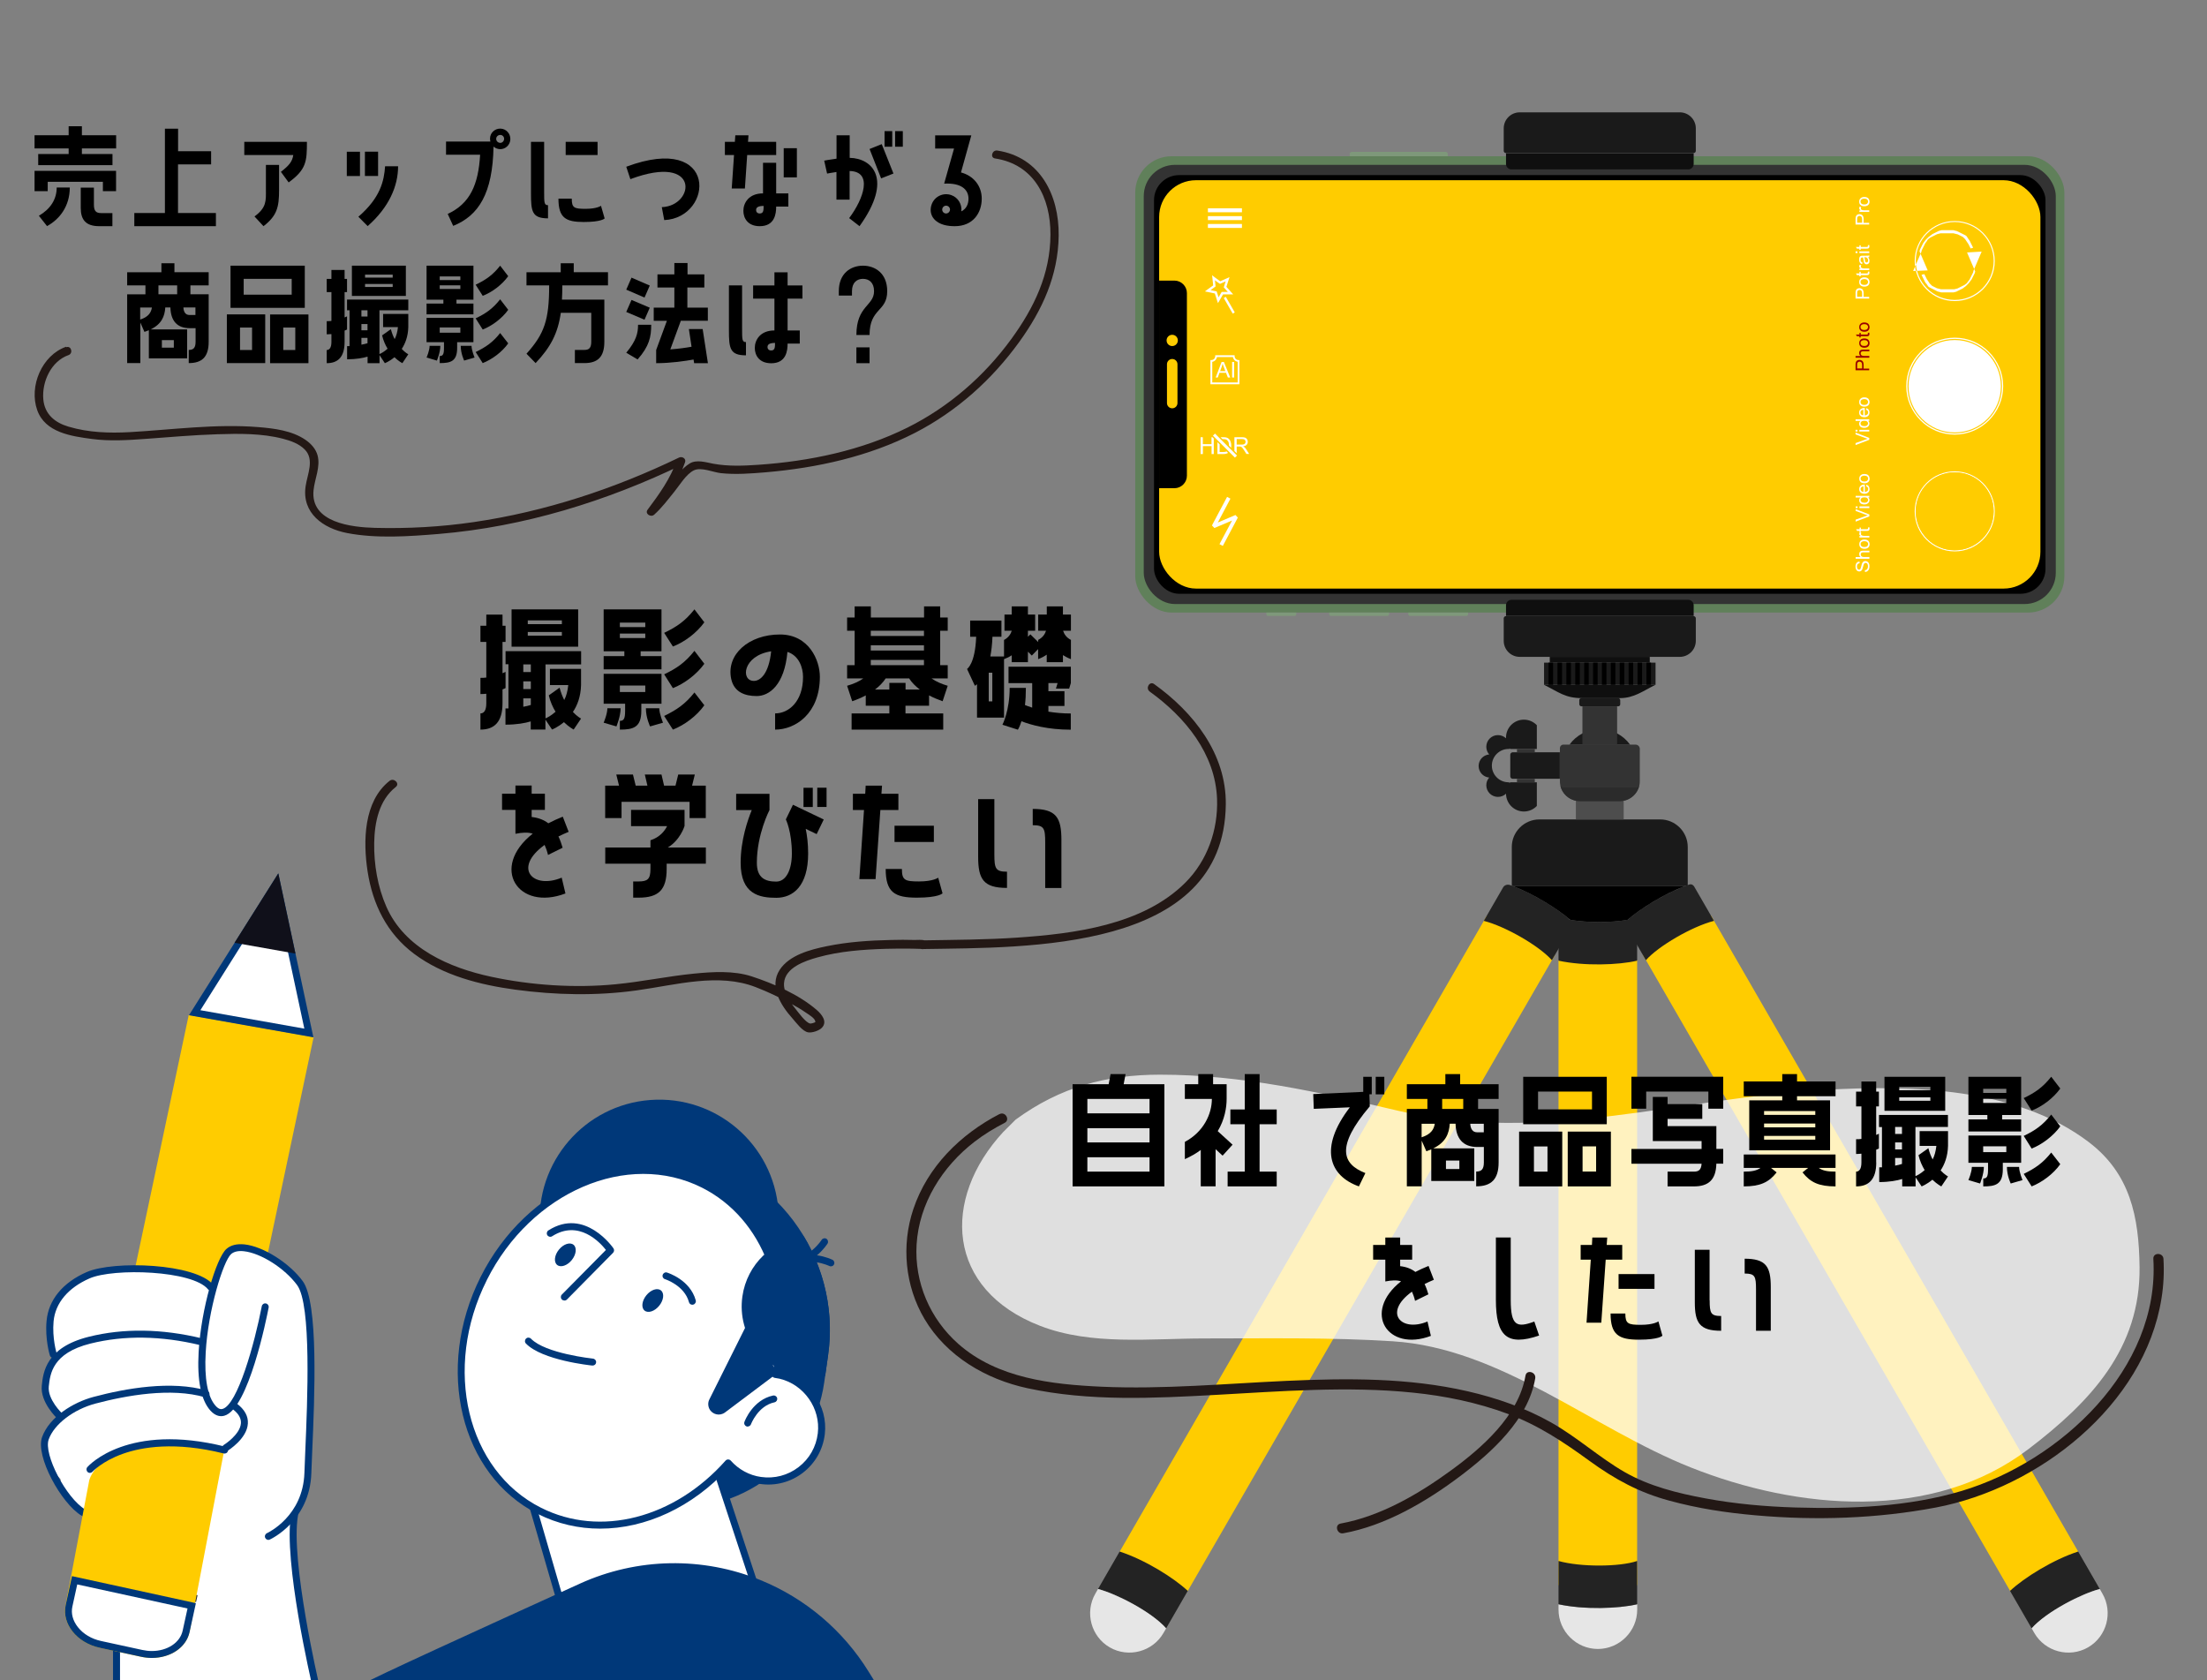 <?xml version="1.0" encoding="UTF-8"?>
<svg xmlns="http://www.w3.org/2000/svg" width="290" height="220.78" viewBox="0 0 290 220.78">
  <rect x="0" y="0" width="290" height="220.78" fill="#808080" stroke="none"/>
  <g id="back">
    <g>
      <rect x="149.17" y="20.53" width="122.09" height="59.96" rx="4.77" ry="4.77" style="fill: #60805a; stroke-width: 0px;"/>
      <rect x="150.29" y="21.66" width="119.84" height="57.71" rx="4.1" ry="4.1" style="fill: #333; stroke-width: 0px;"/>
      <rect x="151.64" y="23.01" width="117.14" height="55.01" rx="3.29" ry="3.29" style="fill: #000; stroke-width: 0px;"/>
      <rect x="152.31" y="23.68" width="115.8" height="53.66" rx="4.84" ry="4.84" style="fill: #fc0; stroke-width: 0px;"/>
      <path d="M177.35,20.53v-.29c0-.16.13-.29.29-.29h12.31c.16,0,.29.13.29.29v.29h-12.89Z" style="fill: #7e987a; fill-rule: evenodd; stroke-width: 0px;"/>
      <path d="M174.66,80.49v.22c0,.12.1.22.22.22h7.42c.12,0,.22-.1.22-.22v-.22h-7.86Z" style="fill: #7e987a; fill-rule: evenodd; stroke-width: 0px;"/>
      <path d="M185.05,80.49v.22c0,.12.1.22.22.22h7.42c.12,0,.22-.1.22-.22v-.22h-7.86Z" style="fill: #7e987a; fill-rule: evenodd; stroke-width: 0px;"/>
      <path d="M166.4,80.49v.22c0,.12.1.22.22.22h3.49c.12,0,.22-.1.22-.22v-.22h-3.93Z" style="fill: #7e987a; fill-rule: evenodd; stroke-width: 0px;"/>
      <path d="M152.31,36.87v27.28h2.01c.9,0,1.64-.74,1.64-1.64v-24c0-.9-.74-1.64-1.64-1.64h-2.01ZM154.03,53.65c-.38,0-.69-.31-.69-.69v-5.1c0-.38.31-.69.69-.69s.69.31.69.69v5.1c0,.38-.31.69-.69.69h0ZM154.03,45.47c-.41,0-.74-.33-.74-.74s.33-.74.74-.74.74.33.74.74-.33.74-.74.74Z" style="fill: #000; fill-rule: evenodd; stroke-width: 0px;"/>
      <path d="M199.69,14.76h21.04c1.15,0,2.1.94,2.1,2.1v2.96c0,.16-.13.29-.29.29h-24.66c-.16,0-.29-.13-.29-.29v-2.96c0-1.15.94-2.1,2.1-2.1Z" style="fill: #1a1a1a; fill-rule: evenodd; stroke-width: 0px;"/>
      <path d="M198.6,22.26h23.23c.39,0,.72-.32.72-.72v-1.41h-24.66v1.41c0,.39.32.72.72.72Z" style="fill: #0f0f0f; fill-rule: evenodd; stroke-width: 0px;"/>
      <rect x="204.79" y="126.13" width="10.33" height="82.16" style="fill: #fc0; stroke-width: 0px;"/>
      <path d="M204.79,210.8c0,.23,0,.47,0,.7,0,2.84,2.33,5.17,5.17,5.17,2.84,0,5.17-2.33,5.17-5.17,0-.23,0-.47,0-.7-2.44.58-6.98.73-10.33,0Z" style="fill: #e6e6e6; fill-rule: evenodd; stroke-width: 0px;"/>
      <path d="M204.79,205.11c2.9.81,8,.79,10.33,0v5.68c-2.44.58-6.98.73-10.33,0v-5.68Z" style="fill: #232323; fill-rule: evenodd; stroke-width: 0px;"/>
      <path d="M204.79,120.55c2.9.81,8,.79,10.33,0v5.68c-2.44.58-6.98.73-10.33,0v-5.68Z" style="fill: #232323; fill-rule: evenodd; stroke-width: 0px;"/>
      <rect x="127.47" y="159.51" width="96.49" height="10.33" transform="translate(-54.75 234.52) rotate(-60)" style="fill: #fc0; stroke-width: 0px;"/>
      <path d="M144.28,208.79c2.92.75,7.32,3.32,8.95,5.17.95-1.64,1.89-3.28,2.84-4.92-1.82-1.72-5.68-4.12-8.95-5.17-.95,1.64-1.89,3.28-2.84,4.92Z" style="fill: #232323; fill-rule: evenodd; stroke-width: 0px;"/>
      <path d="M153.23,213.96c-1.99-2.25-6.6-4.54-8.95-5.17-.12.2-.23.41-.35.61-1.42,2.46-.57,5.64,1.89,7.06,2.46,1.42,5.64.57,7.06-1.89.12-.2.23-.41.35-.61Z" style="fill: #e6e6e6; fill-rule: evenodd; stroke-width: 0px;"/>
      <path d="M194.97,121c2.92.75,7.32,3.32,8.95,5.17.74-1.28,1.47-2.55,2.21-3.83.44-.76.43-1.3-.2-1.81-1.86-1.5-4.8-3.26-7.48-4.23-.39-.14-.76,0-.93.28-.85,1.47-1.7,2.95-2.55,4.42Z" style="fill: #232323; fill-rule: evenodd; stroke-width: 0px;"/>
      <path d="M198.65,116.42h23.12v-5.13c0-1.99-1.63-3.62-3.62-3.62h-15.88c-1.99,0-3.62,1.63-3.62,3.62v5.13Z" style="fill: #1a1a1a; fill-rule: evenodd; stroke-width: 0px;"/>
      <rect x="207.07" y="105.06" width="6.28" height="2.61" style="fill: #4d4d4d; stroke-width: 0px;"/>
      <path d="M205.44,97.84h9.47c.31,0,.56.25.56.56v4.25c0,1.44-1.18,2.62-2.62,2.62h-5.26c-1.44,0-2.62-1.18-2.62-2.62v-4.34c0-.26.21-.47.47-.47Z" style="fill: #333; fill-rule: evenodd; stroke-width: 0px;"/>
      <path d="M201.94,102.78v3.12c-.43.45-1.03.73-1.7.73-1.29,0-2.34-1.05-2.35-2.34-.27.26-.65.42-1.06.42-.84,0-1.53-.68-1.53-1.53,0-.39.14-.74.38-1.01-.78-.07-1.39-.72-1.39-1.52s.61-1.45,1.39-1.52c-.24-.27-.38-.62-.38-1.01,0-.84.68-1.53,1.53-1.53.41,0,.78.16,1.06.42,0-.03,0-.07,0-.1,0-1.3,1.05-2.35,2.35-2.35.67,0,1.27.28,1.7.73v3.12h-3.51s-.05-.07-.08-.1c0,.03,0,.07-.02.1h-.11c-1.2,0-2.19.98-2.19,2.19h0c0,1.2.98,2.19,2.19,2.19h.09s.02.08.03.12c.03-.04.06-.08.09-.12h3.51Z" style="fill: #1a1a1a; fill-rule: evenodd; stroke-width: 0px;"/>
      <path d="M204.96,98.85h-6.19c-.18,0-.32.15-.32.32v2.84c0,.18.15.32.32.32h6.19v-3.49Z" style="fill: #1a1a1a; fill-rule: evenodd; stroke-width: 0px;"/>
      <rect x="199.33" y="98.41" width="2.34" height=".44" style="fill: #333; stroke-width: 0px;"/>
      <rect x="199.33" y="102.34" width="2.34" height=".44" style="fill: #333; stroke-width: 0px;"/>
      <path d="M214.19,97.84c-.89-1.23-2.34-2.03-3.98-2.03s-3.09.8-3.98,2.03h7.95Z" style="fill: #1a1a1a; fill-rule: evenodd; stroke-width: 0px;"/>
      <rect x="207.93" y="92.81" width="4.56" height="5.03" style="fill: #333; stroke-width: 0px;"/>
      <rect x="207.52" y="91.73" width="5.38" height="1.08" rx=".27" ry=".27" style="fill: #1a1a1a; stroke-width: 0px;"/>
      <path d="M207.89,91.73h4.98c1.83,0,3.01-.93,4.66-1.75h-14.65c2,.99,2.78,1.75,5,1.75Z" style="fill: #0f0f0f; fill-rule: evenodd; stroke-width: 0px;"/>
      <rect x="202.89" y="87.07" width="14.65" height="2.91" style="fill: #1a1a1a; stroke-width: 0px;"/>
      <rect x="203.64" y="86.31" width="13.14" height=".76" style="fill: #0f0f0f; stroke-width: 0px;"/>
      <path d="M199.69,86.31h21.04c1.15,0,2.1-.94,2.1-2.1v-2.96c0-.16-.13-.29-.29-.29h-24.66c-.16,0-.29.13-.29.29v2.96c0,1.15.94,2.1,2.1,2.1Z" style="fill: #1a1a1a; fill-rule: evenodd; stroke-width: 0px;"/>
      <path d="M198.6,78.81h23.23c.39,0,.72.32.72.72v1.41h-24.66v-1.41c0-.39.32-.72.72-.72Z" style="fill: #0f0f0f; fill-rule: evenodd; stroke-width: 0px;"/>
      <rect x="239.31" y="116.43" width="10.33" height="96.49" transform="translate(-49.58 144.3) rotate(-30)" style="fill: #fc0; stroke-width: 0px;"/>
      <path d="M275.91,208.79c-2.92.75-7.32,3.32-8.95,5.17-.95-1.64-1.89-3.28-2.84-4.92,1.82-1.72,5.68-4.12,8.95-5.17.95,1.64,1.89,3.28,2.84,4.92Z" style="fill: #232323; fill-rule: evenodd; stroke-width: 0px;"/>
      <path d="M266.96,213.96c1.99-2.25,6.6-4.54,8.95-5.17.12.2.23.41.35.61,1.42,2.46.57,5.64-1.89,7.06-2.46,1.42-5.64.57-7.06-1.89-.12-.2-.23-.41-.35-.61Z" style="fill: #e6e6e6; fill-rule: evenodd; stroke-width: 0px;"/>
      <path d="M225.22,121c-2.92.75-7.32,3.32-8.95,5.17-.78-1.36-1.56-2.71-2.35-4.07-.27-.47-.37-1,.25-1.5,1.89-1.55,4.98-3.39,7.74-4.36.34-.12.57.03.7.24.87,1.51,1.74,3.02,2.61,4.52Z" style="fill: #232323; fill-rule: evenodd; stroke-width: 0px;"/>
      <path d="M213.85,120.87c1.74-1.5,4.76-3.38,7.56-4.45h-22.63c2.8,1.08,5.83,2.96,7.57,4.46,2.37.37,5.39.36,7.49-.01Z" style="fill: #000; fill-rule: evenodd; stroke-width: 0px;"/>
      <path d="M205.25,89.98h-.6v-2.91h.6v2.91h0ZM204.08,89.98h-.6v-2.91h.6v2.91h0ZM206.42,89.98h-.6v-2.91h.6v2.91h0ZM207.59,89.98h-.6v-2.91h.6v2.91h0ZM208.76,89.98h-.6v-2.91h.6v2.91h0ZM209.93,89.98h-.6v-2.91h.6v2.91h0ZM211.09,89.98h-.6v-2.91h.6v2.91h0ZM212.26,89.98h-.6v-2.91h.6v2.91h0ZM213.43,89.98h-.6v-2.91h.6v2.91h0ZM214.6,89.98h-.6v-2.91h.6v2.91h0ZM215.77,89.98h-.6v-2.91h.6v2.91h0ZM216.94,89.98h-.6v-2.91h.6v2.91Z" style="fill: #000; fill-rule: evenodd; stroke-width: 0px;"/>
      <path d="M214.99,103.47h-9.55c-.17,0-.32-.09-.41-.23.23.99,1.04,1.77,2.04,1.97.16.03.33.05.51.05h5.26c.17,0,.34-.02.51-.05,1.01-.2,1.81-.98,2.04-1.97-.08.14-.23.23-.41.23Z" style="fill: #2b2b2b; fill-rule: evenodd; stroke-width: 0px;"/>
      <g>
        <polygon points="161.68 65.52 160.02 68.66 162.34 67.67 162.65 68.01 160.68 71.73 160.24 71.5 161.89 68.4 159.57 69.38 159.25 69.04 161.24 65.29 161.68 65.52" style="fill: #fff; fill-rule: evenodd; stroke-width: 0px;"/>
        <path d="M157.76,59.65v-2.2h.29v.91h1.14v-.91h.13l.17.17v2.04h-.29v-1.04h-1.14v1.04h-.29ZM159.65,56.97l-.27.27,2.89,2.89.27-.27-2.89-2.89h0ZM159.97,59.65v-1.55l.29.29v1h.47c.15,0,.26-.01.34-.04.04-.01.07-.03.1-.04l.2.2c-.07.05-.16.08-.26.11-.1.03-.22.04-.35.04h-.8ZM160.38,57.45h.35c.17,0,.3.01.39.03.13.03.23.08.32.16.12.1.2.22.26.38.06.15.09.33.09.52,0,.11,0,.21-.02.3l-.28-.28v-.03c0-.23-.04-.41-.11-.53-.08-.12-.17-.21-.28-.25-.08-.03-.2-.05-.38-.05h-.09l-.26-.26h0ZM162.2,59.27v-1.82h.98c.2,0,.35.02.45.06.1.04.18.11.24.21.06.1.09.21.09.33,0,.16-.05.29-.15.4-.1.11-.26.17-.47.2.08.04.14.07.18.11.09.08.17.18.24.29l.38.6h-.36l-.29-.46c-.08-.13-.15-.23-.21-.3-.06-.07-.1-.12-.15-.15-.04-.03-.09-.05-.13-.06-.03,0-.09-.01-.16-.01h-.34v.89l-.29-.29h0ZM162.5,58.42v-.73h.7c.16,0,.28.03.36.1.08.07.11.15.11.26,0,.07-.02.14-.06.2-.04.06-.1.11-.17.13-.07.03-.18.04-.31.04h-.63Z" style="fill: #fff; fill-rule: evenodd; stroke-width: 0px;"/>
        <path d="M159.74,49.6l.78-2.04h.3l.83,2.04h-.31l-.24-.62h-.86l-.22.62h-.29ZM159.8,46.68h-.12v.12c0,.14-.06.27-.15.36-.09.09-.22.15-.36.15h-.12v3.18h3.81v-3.18h-.12c-.14,0-.27-.06-.36-.15-.09-.09-.15-.22-.15-.36v-.12h-2.43ZM162,46.92h-2.09c-.03.16-.1.3-.21.41h0c-.11.11-.25.19-.41.21v2.71h3.34v-2.71c-.16-.03-.3-.1-.41-.21h0c-.11-.11-.19-.25-.21-.41h0ZM160.32,48.77h.69l-.21-.56c-.06-.17-.11-.31-.15-.42-.03.13-.07.26-.11.39l-.22.6h0ZM161.9,49.6v-2.04h.27v2.04h-.27Z" style="fill: #fff; fill-rule: evenodd; stroke-width: 0px;"/>
        <path d="M161.07,39l1.18,2.05-.27.16-1.18-2.05.27-.16h0ZM159.55,36.38l-.28-.21.04.35.1.98-.8.58-.28.21.34.07.96.2.3.94.11.33.18-.3.49-.85h.98s.35,0,.35,0l-.23-.26-.66-.73.3-.94.11-.33-.32.14-.9.4-.8-.58h0ZM160.23,37.26l-.59-.43.08.72v.09s-.06.05-.06.05l-.59.43.71.15.09.02.03.09.22.69.36-.63.05-.08h.09s.72,0,.72,0l-.48-.54-.06-.07.03-.09.22-.69-.66.29-.08.04-.07-.05Z" style="fill: #fff; fill-rule: evenodd; stroke-width: 0px;"/>
        <path d="M158.72,27.37h4.47v.52h-4.47v-.52h0ZM158.72,29.43h4.47v.52h-4.47v-.52h0ZM158.72,28.4h4.47v.52h-4.47v-.52Z" style="fill: #fff; fill-rule: evenodd; stroke-width: 0px;"/>
      </g>
      <g>
        <path d="M256.85,44.37c1.76,0,3.35.71,4.5,1.87,1.15,1.15,1.87,2.74,1.87,4.5s-.71,3.35-1.87,4.5c-1.15,1.15-2.74,1.87-4.5,1.87s-3.35-.71-4.5-1.87c-1.15-1.15-1.87-2.74-1.87-4.5s.71-3.35,1.87-4.5c1.15-1.15,2.74-1.87,4.5-1.87h0ZM261.24,46.35c-1.12-1.12-2.67-1.82-4.39-1.82s-3.27.69-4.39,1.82c-1.12,1.12-1.82,2.67-1.82,4.39s.69,3.27,1.82,4.39c1.12,1.12,2.67,1.82,4.39,1.82s3.27-.69,4.39-1.82c1.12-1.12,1.82-2.67,1.82-4.39s-.69-3.27-1.82-4.39Z" style="fill: #fff; fill-rule: evenodd; stroke-width: 0px;"/>
        <path d="M256.85,44.68c1.67,0,3.19.68,4.29,1.78,1.1,1.1,1.78,2.61,1.78,4.29s-.68,3.19-1.78,4.29c-1.1,1.1-2.61,1.78-4.29,1.78s-3.19-.68-4.29-1.78c-1.1-1.1-1.78-2.61-1.78-4.29s.68-3.19,1.78-4.29c1.1-1.1,2.61-1.78,4.29-1.78Z" style="fill: #fff; fill-rule: evenodd; stroke-width: 0px;"/>
      </g>
      <path d="M253.3,35.53l-1.07-2.49h0s0,0,0,0h0s0,0,0,0h0s0,0,0,0h0s0,0,0,0h0s0,0,0,0h0s0,0,0,0h0s0,0,0,0h0s0,0,0,0h0s0,0,0,0h0s0,0,0,0h0s0,0,0,0h0s0,0,0,0h0s0,0,0,0h0s0,0,0,0h0s0,0,0,0h0s0,0,0,0h0s0,0,0,0h0s0,0,0,0h0s0,0,0,0h0s0,0,0,0h0s0,0,0,0h0s0,0,0,0h0s0,0,0,0h0s0,0,0,0h0s0,0,0,0h0s0,0,0,0h0s0,0,0,0h0s0,0,0,0h0s0,0,0,0h0s0,0,0,0h0s0,0,0,0h0s0,0,0,0h0s0,0,0,0h0s0,0,0,0h0s0,0,0,0h0s0,0,0,0h0s0,0,0,0h0s0,0,0,0h0s0,0,0,0h0s0,0,0,0h0s0,0,0,0h0s0,0,0,0h0s0,0,0,0h0s0,0,0,0h0s0,0,0,0h0s0,0,0,0h0s0,0,0,0h0s0,0,0,0h0s0,0,0,0h0s0,0,0,0h0s0,0,0,0h0s0,0,0,0h0s0,0,0,0h0s0,0,0,0h0s0,0,0,0h0s0,0,0,0h0s0,0,0,0h0s0,0,0,0h0s0,0,0,0h0s0,0,0,0h0s0,0,0,0h0s0-.03,0-.03v-.02s.01-.02.01-.02v-.02s.01-.02.01-.02v-.02s.01-.02.01-.02v-.02s.01-.02.01-.02v-.02s.01-.02.01-.02v-.02s.02-.02.02-.02v-.02s.02-.02.02-.02v-.02s.02-.02.02-.02v-.02s.02-.02.02-.02v-.02s.02-.02.02-.02v-.02s.02-.02.02-.02v-.02s.02-.02.02-.02v-.02s.02-.02.02-.02v-.02s.02-.02.02-.02v-.02s.02-.02.02-.02v-.02s.02-.02.02-.02v-.02s.02-.02.02-.02v-.02s.02-.02.02-.02v-.02s.02-.02.02-.02v-.02s.02-.02.02-.02v-.02s.02-.02.02-.02v-.02s.02-.02.02-.02v-.02s.02-.02.02-.02v-.02s.02-.02.02-.02v-.02s.02-.02.02-.02v-.02s.02-.02.02-.02v-.02s.03-.02.03-.02v-.02s.03-.02.03-.02v-.02s.03-.02.03-.02v-.02s.03-.02.03-.02v-.02s.03-.02.03-.02v-.02s.03-.02.03-.02v-.02s.03-.02.03-.02v-.02s.03-.02.03-.02v-.02s.03-.02.03-.02v-.02s.03-.02.03-.02v-.02s.03-.02.03-.02v-.02s.03-.02.03-.02l.02-.02.02-.02.02-.02.02-.02.02-.02.02-.02.02-.02.02-.02.02-.02.02-.02.02-.02.02-.02.02-.02.02-.02.02-.02.02-.02.02-.02.02-.02.02-.02h.02s.02-.03.02-.03h.02s.02-.03.02-.03h.02s.02-.03.02-.03h.02s.02-.03.02-.03h.02s.02-.03.02-.03h.02s.02-.03.02-.03h.02s.02-.03.02-.03h.02s.02-.03.02-.03h.02s.02-.03.02-.03h.02s.02-.03.02-.03h.02s.02-.03.02-.03h.02s.02-.03.02-.03h.02s.02-.02.02-.02h.02s.02-.02.02-.02h.02s.02-.02.02-.02h.02s.02-.02.02-.02h.02s.02-.02.02-.02h.02s.02-.02.02-.02h.02s.02-.02.02-.02h.02s.02-.02.02-.02h.02s.02-.02.02-.02h.02s.02-.02.02-.02h.02s.02-.02.02-.02h.02s.02-.02.02-.02h.02s.02-.02.02-.02h.02s.02-.02.02-.02h.02s.02-.02.02-.02h.02s.02-.02.02-.02h.02s.02-.02.02-.02h.02s.02-.02.02-.02h.02s.02-.02.02-.02h.02s.02-.02.02-.02h.02s.02-.02.02-.02h.02s.02-.01.02-.01h.02s.02-.01.02-.01h.02s.02-.01.02-.01h.02s.02-.01.02-.01h.02s.02-.01.02-.01h.02s.02-.01.02-.01h.02s.02-.01.02-.01h.02s.02-.01.02-.01h.02s.02-.01.02-.01h.02s.02,0,.02,0h.02s.02,0,.02,0h.02s.02,0,.02,0h.02s.02,0,.02,0h.02s.02,0,.02,0h.02s.02,0,.02,0h.02s.02,0,.02,0h.02s.02,0,.02,0h.02s.02,0,.02,0h.02s.02,0,.02,0h.02s.02,0,.02,0h.02s.02,0,.02,0h.02s.02,0,.02,0h.02s.02,0,.02,0h.02s.02,0,.02,0h.02s.02,0,.02,0h.02s.02,0,.02,0h.02s.02,0,.02,0h.02s.02,0,.02,0h.02s.02,0,.02,0h.02s.02,0,.02,0h.02s.02,0,.02,0h.02s.02,0,.02,0h.02s.02,0,.02,0h.02s.02,0,.02,0h.02s.02,0,.02,0h.02s.02,0,.02,0h.02s.02,0,.02,0h.02s.02,0,.02,0h.02s.02,0,.02,0h.02s.02,0,.02,0h.02s.02,0,.02,0h.02s.02,0,.02,0h.02s.02,0,.02,0h.02s.02,0,.02,0h.02s.02,0,.02,0h.02s.02,0,.02,0h.02s.02,0,.02,0h.02s.02,0,.02,0h.02s.02.01.02.01h.02s.02.01.02.01h.02s.02.01.02.01h.02s.02.01.02.01h.02s.02.01.02.01h.02s.02.01.02.01h.02s.02.01.02.01h.02s.02.01.02.01h.02s.02.01.02.01h.02s.02.01.02.01h.02s.02.01.02.01h.02s.02.01.02.01h.02s.02.02.02.02h.02s.02.02.02.02h.02s.02.02.02.02h.02s.02.02.02.02h.02s.02.02.02.02h.02s.02.02.02.02h.02s.02.02.02.02h.02s.02.02.02.02h.02s.02.02.02.02h.02s.02.02.02.02h.02s.02.02.02.02h.02s.02.02.02.02h.02s.02.02.02.02h.02s.02.02.02.02h.02s.02.02.02.02h.02s.02.02.02.02h.02s.02.02.02.02h.02s.02.02.02.02h.02s.02.02.02.02h.02s.02.02.02.02h.02s.02.02.02.02h.02s.02.02.02.02h.02s.02.02.02.02h.02s.02.02.02.02h.02s.02.02.02.02h.02s.02.02.02.02h.02s.02.02.02.02h.02s.02.02.02.02h.02s.02.03.02.03h.02s.02.03.02.03h.02s.02.03.02.03h.02s.01.03.01.03h.01s.01.03.01.03h.01s.01.03.01.03h.01s.01.03.01.03h.01s.01.03.01.03h.01s.01.03.01.03h.01s.01.03.01.03h.01s.01.03.01.03h.01s.01.03.01.03h.01s.01.03.01.03h.01s.01.03.01.03h.01s.01.03.01.03h.01s.01.03.01.03v.02s.03.01.03.01v.02s.03.02.03.02v.02s.03.02.03.02v.02s.03.02.03.02v.02s.03.02.03.02v.02s.02.02.02.02v.02s.02.02.02.02v.02s.02.02.02.02v.02s.02.02.02.02v.02s.02.02.02.02v.02s.02.02.02.02v.02s.02.02.02.02v.02s.02.02.02.02v.02s.02.02.02.02v.02s.02.02.02.02v.02s.02.02.02.02v.02s.02.02.02.02v.02s.02.02.02.02v.02s.02.02.02.02v.02s.02.02.02.02v.02s.02.02.02.02v.02s.02.02.02.02v.02s.02.02.02.02v.02s.02.02.02.02v.02s.02.02.02.02v.02s.02.02.02.02v.02s.02.02.02.02v.02s.02.02.02.02v.02s.02.02.02.02h0s-.35.1-.35.1h0s0-.02,0-.02v-.02s-.02-.02-.02-.02v-.02s-.02-.02-.02-.02v-.02s-.02-.02-.02-.02v-.02s-.02-.02-.02-.02v-.02s-.02-.02-.02-.02v-.02s-.02-.02-.02-.02v-.02s-.02-.02-.02-.02v-.02s-.02-.02-.02-.02v-.02s-.02-.02-.02-.02v-.02s-.02-.02-.02-.02v-.02s-.02-.02-.02-.02v-.02s-.02-.02-.02-.02v-.02s-.02-.02-.02-.02v-.02s-.02-.02-.02-.02v-.02s-.02-.02-.02-.02h-.01s-.01-.03-.01-.03h-.01s-.01-.03-.01-.03h-.01s-.01-.03-.01-.03h-.01s-.01-.03-.01-.03h-.01s-.01-.03-.01-.03h-.01s-.01-.03-.01-.03h-.01s-.01-.03-.01-.03h-.01s-.01-.03-.01-.03h-.01s-.01-.03-.01-.03h-.01s-.01-.03-.01-.03h-.01s-.01-.03-.01-.03h-.01s-.01-.03-.01-.03h-.01s-.01-.03-.01-.03h-.01s-.01-.03-.01-.03h-.01s-.01-.03-.01-.03h-.01s-.01-.03-.01-.03h-.01s-.01-.03-.01-.03h-.01s-.01-.03-.01-.03h-.01s-.01-.03-.01-.03h-.01s-.01-.03-.01-.03h-.01s-.01-.02-.01-.02h-.01s-.01-.02-.01-.02h-.01s-.01-.02-.01-.02h-.01s-.01-.02-.01-.02h-.01s-.01-.02-.01-.02h-.01s-.01-.02-.01-.02h-.01s-.01-.02-.01-.02h-.01s-.01-.02-.01-.02h-.01s-.01-.02-.01-.02h-.01s-.01-.02-.01-.02h-.01s-.01-.02-.01-.02h-.01s-.01-.02-.01-.02h-.01s-.01-.02-.01-.02h-.01s-.01-.02-.01-.02h-.01s-.01-.02-.01-.02h-.01s-.02-.02-.02-.02h-.02s-.02-.02-.02-.02h-.02s-.02-.02-.02-.02h-.02s-.02-.02-.02-.02h-.02s-.02-.02-.02-.02h-.02s-.02-.02-.02-.02h-.02s-.02-.02-.02-.02h-.02s-.02-.02-.02-.02h-.02s-.02-.02-.02-.02h-.02s-.02-.02-.02-.02h-.02s-.02-.02-.02-.02h-.02s-.02-.02-.02-.02h-.02s-.02-.02-.02-.02h-.02s-.02-.02-.02-.02h-.02s-.02-.02-.02-.02h-.02s-.02-.02-.02-.02h-.02s-.02-.02-.02-.02h-.02s-.02-.01-.02-.01h-.02s-.02-.01-.02-.01h-.02s-.02-.01-.02-.01h-.02s-.02-.01-.02-.01h-.02s-.02-.01-.02-.01h-.02s-.02-.01-.02-.01h-.02s-.02-.01-.02-.01h-.02s-.02-.01-.02-.01h-.02s-.02-.01-.02-.01h-.02s-.02-.01-.02-.01h-.02s-.02-.01-.02-.01h-.02s-.02-.01-.02-.01h-.02s-.02-.01-.02-.01h-.02s-.02-.01-.02-.01h-.02s-.02,0-.02,0h-.02s-.02,0-.02,0h-.02s-.02,0-.02,0h-.02s-.02,0-.02,0h-.02s-.02,0-.02,0h-.02s-.02,0-.02,0h-.02s-.02,0-.02,0h-.02s-.02,0-.02,0h-.02s-.02,0-.02,0h-.02s-.02,0-.02,0h-.02s-.02,0-.02,0h-.02s-.02,0-.02,0h-.02s-.02,0-.02,0h-.02s-.02,0-.02,0h-.02s-.02,0-.02,0h-.02s-.02,0-.02,0h-.02s-.02,0-.02,0h-.02s-.02,0-.02,0h-.02s-.02,0-.02,0h-.02s-.02,0-.02,0h-.02s-.02,0-.02,0h-.02s-.02,0-.02,0h-.02s-.02,0-.02,0h-.02s-.02,0-.02,0h-.02s-.02,0-.02,0h-.02s-.02,0-.02,0h-.02s-.02,0-.02,0h-.02s-.02,0-.02,0h-.02s-.02,0-.02,0h-.02s-.02,0-.02,0h-.02s-.02,0-.02,0h-.02s-.02,0-.02,0h-.02s-.02,0-.02,0h-.02s-.02,0-.02,0h-.02s-.02,0-.02,0h-.02s-.02,0-.02,0h-.02s-.02,0-.02,0h-.02s-.02,0-.02,0h-.02s-.02,0-.02,0h-.02s-.02,0-.02,0h-.02s-.02,0-.02,0h-.02s-.02,0-.02,0h-.02s-.02,0-.02,0h-.02s-.02.01-.02.01h-.02s-.02.01-.02.01h-.02s-.02.01-.02.01h-.02s-.02.01-.02.01h-.02s-.02.01-.02.01h-.02s-.02.01-.02.01h-.02s-.02.01-.02.01h-.02s-.02.01-.02.01h-.02s-.02.01-.02.01h-.02s-.02.01-.02.01h-.02s-.02.01-.02.01h-.02s-.02.02-.02.02h-.02s-.02.02-.02.02h-.02s-.02.02-.02.02h-.02s-.02.02-.02.02h-.02s-.02.02-.02.02h-.02s-.02.02-.02.02h-.02s-.02.02-.02.02h-.02s-.02.02-.02.02h-.02s-.02.02-.02.02h-.02s-.02.02-.02.02h-.02s-.02.02-.02.02h-.02s-.02.02-.02.02h-.02s-.02.02-.02.02h-.02s-.02.02-.02.02h-.02s-.02.02-.02.02h-.02s-.02.02-.02.02h-.02s-.02.02-.02.02h-.02s-.02.02-.02.02h-.02s-.02.02-.02.02h-.02s-.02.02-.02.02h-.02s-.02.02-.02.02h-.02s-.02.02-.02.02h-.02s-.02.02-.02.02h-.02s-.02.03-.02.03h-.02s-.02.03-.02.03h-.02s-.02.03-.02.03h-.02s-.02.03-.02.03h-.02s-.02.03-.02.03h-.02s-.02.03-.02.03h-.02s-.02.03-.02.03h-.02s-.01.03-.01.03h-.01s-.01.03-.01.03h-.01s-.01.03-.01.03h-.01s-.01.03-.01.03h-.01s-.01.03-.01.03h-.01s-.01.03-.01.03h-.01s-.01.03-.01.03h-.01s-.01.03-.01.03v.02s-.03.02-.03.02v.02s-.03.02-.03.02v.02s-.03.02-.03.02v.02s-.03.02-.03.02v.02s-.03.02-.03.02v.02s-.03.02-.03.02v.02s-.03.02-.03.02v.02s-.02.02-.02.02v.02s-.02.02-.02.02v.02s-.02.02-.02.02v.02s-.02.02-.02.02v.02s-.02.02-.02.02v.02s-.02.02-.02.02v.02s-.02.02-.02.02v.02s-.02.02-.02.02v.02s-.02.02-.02.02v.02s-.02.02-.02.02v.02s-.02.02-.02.02v.02s-.02.02-.02.02v.02s-.02.02-.02.02v.02s-.02.02-.02.02v.02s-.02.02-.02.02v.02s-.02.02-.02.02v.02s-.02.02-.02.02v.02s-.02.02-.02.02v.02s-.02.02-.02.02v.02s-.02.02-.02.02v.02s-.02.02-.02.02v.02s-.02.02-.02.02v.02s-.02.02-.02.02v.02s-.01.02-.01.02v.02s-.01.02-.01.02v.02s-.01.02-.01.02v.02s-.01.02-.01.02v.02s-.01.02-.01.02v.02s-.01.02-.01.02h0s0,.01,0,.01h0s0,0,0,0h0s0,0,0,0h0s0,0,0,0h0s0,0,0,0h0s0,0,0,0h0s0,0,0,0h0s0,0,0,0h0s0,0,0,0h0s0,0,0,0h0s0,0,0,0h0s0,0,0,0h0s0,0,0,0h0s0,0,0,0h0s0,0,0,0h0s0,0,0,0h0s0,0,0,0h0s0,0,0,0h0s0,0,0,0h0s0,0,0,0h0s0,0,0,0h0s0,0,0,0h0s0,0,0,0h0s0,0,0,0h0s0,0,0,0h0s0,0,0,0h0s0,0,0,0h0s0,0,0,0h0s0,0,0,0h0s0,0,0,0h0s0,0,0,0h0s0,0,0,0h0s0,0,0,0h0s0,0,0,0h0s0,0,0,0h0s0,0,0,0h0s0,0,0,0h0s0,0,0,0h0s0,0,0,0h0s0,0,0,0h0s0,0,0,0h0s0,0,0,0h0s0,0,0,0h0s0,0,0,0h0s0,0,0,0l-1.07,2.49h0ZM256.85,29.04c-1.45,0-2.76.59-3.72,1.54-.95.95-1.54,2.26-1.54,3.72s.59,2.76,1.54,3.72c.95.95,2.26,1.54,3.72,1.54s2.76-.59,3.72-1.54c.95-.95,1.54-2.26,1.54-3.72s-.59-2.76-1.54-3.72c-.95-.95-2.26-1.54-3.72-1.54h0ZM260.47,30.67c-.93-.93-2.21-1.5-3.62-1.5s-2.69.57-3.62,1.5c-.93.93-1.5,2.21-1.5,3.62s.57,2.69,1.5,3.62c.93.93,2.21,1.5,3.62,1.5s2.69-.57,3.62-1.5c.93-.93,1.5-2.21,1.5-3.62s-.57-2.69-1.5-3.62h0ZM260.39,33.06l-1.07,2.49h0s0,0,0,0h0s0,0,0,0h0s0,0,0,0h0s0,0,0,0h0s0,0,0,0h0s0,0,0,0h0s0,0,0,0h0s0,0,0,0h0s0,0,0,0h0s0,0,0,0h0s0,0,0,0h0s0,0,0,0h0s0,0,0,0h0s0,0,0,0h0s0,0,0,0h0s0,0,0,0h0s0,0,0,0h0s0,0,0,0h0s0,0,0,0h0s0,0,0,0h0s0,0,0,0h0s0,0,0,0h0s0,0,0,0h0s0,0,0,0h0s0,0,0,0h0s0,0,0,0h0s0,0,0,0h0s0,0,0,0h0s0,0,0,0h0s0,0,0,0h0s0,0,0,0h0s0,0,0,0h0s0,0,0,0h0s0,0,0,0h0s0,0,0,0h0s0,0,0,0h0s0,0,0,0h0s0,0,0,0h0s0,0,0,0h0s0,0,0,0h0s0,0,0,0h0s0,0,0,0h0s0,0,0,0h0s0,0,0,0h0s0,.01,0,.01v.02s-.01.02-.01.02v.02s-.01.02-.01.02v.02s-.01.02-.01.02v.02s-.01.02-.01.02v.02s-.01.02-.01.02v.02s-.01.02-.01.02v.02s-.02.02-.02.02v.02s-.02.02-.02.02v.02s-.02.02-.02.02v.02s-.02.02-.02.02v.02s-.02.02-.02.02v.02s-.02.02-.02.02v.02s-.02.02-.02.02v.02s-.02.02-.02.02v.02s-.02.02-.02.02v.02s-.02.02-.02.02v.02s-.02.02-.02.02v.02s-.02.02-.02.02v.02s-.02.02-.02.02v.02s-.02.02-.02.02v.02s-.02.02-.02.02v.02s-.02.02-.02.02v.02s-.02.02-.02.02v.02s-.02.02-.02.02v.02s-.02.02-.02.02v.02s-.02.02-.02.02v.02s-.02.02-.02.02v.02s-.02.02-.02.02v.02s-.02.02-.02.02v.02s-.03.02-.03.02v.02s-.03.02-.03.02v.02s-.03.02-.03.02v.02s-.03.02-.03.02v.02s-.03.02-.03.02v.02s-.03.02-.03.02v.02s-.03.02-.03.02h-.01s-.01.03-.01.03h-.01s-.01.03-.01.03h-.01s-.01.03-.01.03h-.01s-.01.03-.01.03h-.01s-.01.03-.01.03h-.01s-.01.03-.01.03h-.01s-.01.03-.01.03h-.01s-.02.03-.02.03h-.02s-.02.03-.02.03h-.02s-.02.03-.02.03h-.02s-.02.03-.02.03h-.02s-.02.03-.02.03h-.02s-.02.03-.02.03h-.02s-.02.03-.02.03h-.02s-.02.03-.02.03h-.02s-.02.02-.02.02h-.02s-.02.02-.02.02h-.02s-.02.02-.02.02h-.02s-.02.02-.02.02h-.02s-.02.02-.02.02h-.02s-.02.02-.02.02h-.02s-.02.02-.02.02h-.02s-.02.02-.02.02h-.02s-.02.02-.02.02h-.02s-.02.02-.02.02h-.02s-.02.02-.02.02h-.02s-.02.02-.02.02h-.02s-.02.02-.02.02h-.02s-.02.02-.02.02h-.02s-.02.02-.02.02h-.02s-.02.02-.02.02h-.02s-.02.02-.02.02h-.02s-.02.02-.02.02h-.02s-.02.02-.02.02h-.02s-.02.02-.02.02h-.02s-.02.02-.02.02h-.02s-.02.02-.02.02h-.02s-.02.02-.02.02h-.02s-.02.01-.02.01h-.02s-.02.01-.02.01h-.02s-.02.01-.02.01h-.02s-.02.01-.02.01h-.02s-.02.01-.02.01h-.02s-.02.01-.02.01h-.02s-.02.01-.02.01h-.02s-.02.01-.02.01h-.02s-.02.01-.02.01h-.02s-.02.01-.02.01h-.02s-.02.01-.02.01h-.02s-.02,0-.02,0h-.02s-.02,0-.02,0h-.02s-.02,0-.02,0h-.02s-.02,0-.02,0h-.02s-.02,0-.02,0h-.02s-.02,0-.02,0h-.02s-.02,0-.02,0h-.02s-.02,0-.02,0h-.02s-.02,0-.02,0h-.02s-.02,0-.02,0h-.02s-.02,0-.02,0h-.02s-.02,0-.02,0h-.02s-.02,0-.02,0h-.02s-.02,0-.02,0h-.02s-.02,0-.02,0h-.02s-.02,0-.02,0h-.02s-.02,0-.02,0h-.02s-.02,0-.02,0h-.02s-.02,0-.02,0h-.02s-.02,0-.02,0h-.02s-.02,0-.02,0h-.02s-.02,0-.02,0h-.02s-.02,0-.02,0h-.02s-.02,0-.02,0h-.02s-.02,0-.02,0h-.02s-.02,0-.02,0h-.02s-.02,0-.02,0h-.02s-.02,0-.02,0h-.02s-.02,0-.02,0h-.02s-.02,0-.02,0h-.02s-.02,0-.02,0h-.02s-.02,0-.02,0h-.02s-.02,0-.02,0h-.02s-.02,0-.02,0h-.02s-.02,0-.02,0h-.02s-.02,0-.02,0h-.02s-.02,0-.02,0h-.02s-.02,0-.02,0h-.02s-.02,0-.02,0h-.02s-.02,0-.02,0h-.02s-.02,0-.02,0h-.02s-.02,0-.02,0h-.02s-.02,0-.02,0h-.02s-.02-.01-.02-.01h-.02s-.02-.01-.02-.01h-.02s-.02-.01-.02-.01h-.02s-.02-.01-.02-.01h-.02s-.02-.01-.02-.01h-.02s-.02-.01-.02-.01h-.02s-.02-.01-.02-.01h-.02s-.02-.01-.02-.01h-.02s-.02-.01-.02-.01h-.02s-.02-.01-.02-.01h-.02s-.02-.01-.02-.01h-.02s-.02-.01-.02-.01h-.02s-.02-.01-.02-.01h-.02s-.02-.01-.02-.01h-.02s-.02-.02-.02-.02h-.02s-.02-.02-.02-.02h-.02s-.02-.02-.02-.02h-.02s-.02-.02-.02-.02h-.02s-.02-.02-.02-.02h-.02s-.02-.02-.02-.02h-.02s-.02-.02-.02-.02h-.02s-.02-.02-.02-.02h-.02s-.02-.02-.02-.02h-.02s-.02-.02-.02-.02h-.02s-.02-.02-.02-.02h-.02s-.02-.02-.02-.02h-.02s-.02-.02-.02-.02h-.02s-.02-.02-.02-.02h-.02s-.02-.02-.02-.02h-.02s-.02-.02-.02-.02h-.01s-.01-.02-.01-.02h-.01s-.01-.02-.01-.02h-.01s-.01-.02-.01-.02h-.01s-.01-.02-.01-.02h-.01s-.01-.02-.01-.02h-.01s-.01-.02-.01-.02h-.01s-.01-.02-.01-.02h-.01s-.01-.02-.01-.02h-.01s-.01-.02-.01-.02h-.01s-.01-.02-.01-.02h-.01s-.01-.02-.01-.02h-.01s-.01-.02-.01-.02h-.01s-.01-.02-.01-.02h-.01s-.01-.02-.01-.02h-.01s-.01-.02-.01-.02h-.01s-.01-.02-.01-.02h-.01s-.01-.03-.01-.03h-.01s-.01-.03-.01-.03h-.01s-.01-.03-.01-.03h-.01s-.01-.03-.01-.03h-.01s-.01-.03-.01-.03h-.01s-.01-.03-.01-.03h-.01s-.01-.03-.01-.03h-.01s-.01-.03-.01-.03h-.01s-.01-.03-.01-.03h-.01s-.01-.03-.01-.03h-.01s-.01-.03-.01-.03h-.01s-.01-.03-.01-.03h-.01s-.01-.03-.01-.03h-.01s-.01-.03-.01-.03h-.01s-.01-.03-.01-.03h-.01s-.01-.03-.01-.03h-.01s-.01-.03-.01-.03h-.01s-.01-.03-.01-.03h-.01s-.01-.03-.01-.03h-.01s-.01-.03-.01-.03v-.02s-.02-.02-.02-.02v-.02s-.02-.02-.02-.02v-.02s-.02-.02-.02-.02v-.02s-.02-.02-.02-.02v-.02s-.02-.02-.02-.02v-.02s-.02-.02-.02-.02v-.02s-.02-.02-.02-.02v-.02s-.02-.02-.02-.02v-.02s-.02-.02-.02-.02v-.02s-.02-.02-.02-.02v-.02s-.02-.02-.02-.02v-.02s-.02-.02-.02-.02v-.02s-.02-.02-.02-.02v-.02s-.02-.02-.02-.02v-.02s-.02-.02-.02-.02v-.02s-.01,0-.01,0l-.35.09h0s0,.03,0,.03v.02s.02.02.02.02v.02s.02.02.02.02v.02s.02.02.02.02v.02s.02.02.02.02v.02s.02.02.02.02v.02s.02.02.02.02v.02s.02.02.02.02v.02s.02.02.02.02v.02s.02.02.02.02v.02s.02.02.02.02v.02s.02.02.02.02v.02s.02.02.02.02v.02s.02.02.02.02v.02s.02.02.02.02v.02s.02.02.02.02v.02s.02.02.02.02v.02s.02.02.02.02v.02s.02.02.02.02v.02s.02.02.02.02v.02s.02.02.02.02v.02s.02.02.02.02v.02s.02.02.02.02v.02s.02.02.02.02v.02s.02.02.02.02v.02s.03.02.03.02v.02s.03.02.03.02v.02s.03.02.03.02v.02s.03.02.03.02v.02s.03.01.03.01h.01s.01.03.01.03h.01s.01.03.01.03h.01s.01.03.01.03h.01s.01.03.01.03h.01s.01.03.01.03h.01s.01.03.01.03h.01s.01.03.01.03h.01s.01.03.01.03h.01s.01.03.01.03h.01s.01.03.01.03h.01s.01.03.01.03h.01s.01.03.01.03h.02s.02.03.02.03h.02s.02.03.02.03h.02s.02.03.02.03h.02s.02.03.02.03h.02s.02.02.02.02h.02s.02.02.02.02h.02s.02.02.02.02h.02s.02.02.02.02h.02s.02.02.02.02h.02s.02.02.02.02h.02s.02.02.02.02h.02s.02.02.02.02h.02s.02.02.02.02h.02s.02.02.02.02h.02s.02.02.02.02h.02s.02.02.02.02h.02s.02.02.02.02h.02s.02.02.02.02h.02s.02.02.02.02h.02s.02.02.02.02h.02s.02.02.02.02h.02s.02.02.02.02h.02s.02.02.02.02h.02s.02.02.02.02h.02s.02.02.02.02h.02s.02.02.02.02h.02s.02.02.02.02h.02s.02.02.02.02h.02s.02.02.02.02h.02s.02.02.02.02h.02s.02.02.02.02h.02s.02.01.02.01h.02s.02.01.02.01h.02s.02.01.02.01h.02s.02.01.02.01h.02s.02.01.02.01h.02s.02.01.02.01h.02s.02.01.02.01h.02s.02.01.02.01h.02s.02.01.02.01h.02s.02.01.02.01h.02s.02.01.02.01h.02s.02.01.02.01h.02s.02,0,.02,0h.02s.02,0,.02,0h.02s.02,0,.02,0h.02s.02,0,.02,0h.02s.02,0,.02,0h.02s.02,0,.02,0h.02s.02,0,.02,0h.02s.02,0,.02,0h.02s.02,0,.02,0h.02s.02,0,.02,0h.02s.02,0,.02,0h.02s.02,0,.02,0h.02s.02,0,.02,0h.02s.02,0,.02,0h.02s.02,0,.02,0h.02s.02,0,.02,0h.02s.02,0,.02,0h.02s.02,0,.02,0h.02s.02,0,.02,0h.02s.02,0,.02,0h.02s.02,0,.02,0h.02s.02,0,.02,0h.02s.02,0,.02,0h.02s.02,0,.02,0h.02s.02,0,.02,0h.02s.02,0,.02,0h.02s.02,0,.02,0h.02s.02,0,.02,0h.02s.02,0,.02,0h.02s.02,0,.02,0h.02s.02,0,.02,0h.02s.02,0,.02,0h.02s.02,0,.02,0h.02s.02,0,.02,0h.02s.02,0,.02,0h.02s.02,0,.02,0h.02s.02,0,.02,0h.02s.02,0,.02,0h.02s.02,0,.02,0h.02s.02,0,.02,0h.02s.02-.01.02-.01h.02s.02-.01.02-.01h.02s.02-.01.02-.01h.02s.02-.01.02-.01h.02s.02-.01.02-.01h.02s.02-.01.02-.01h.02s.02-.01.02-.01h.02s.02-.01.02-.01h.02s.02-.01.02-.01h.02s.02-.02.02-.02h.02s.02-.02.02-.02h.02s.02-.02.02-.02h.02s.02-.02.02-.02h.02s.02-.02.02-.02h.02s.02-.02.02-.02h.02s.02-.02.02-.02h.02s.02-.02.02-.02h.02s.02-.02.02-.02h.02s.02-.02.02-.02h.02s.02-.02.02-.02h.02s.02-.02.02-.02h.02s.02-.02.02-.02h.02s.02-.02.02-.02h.02s.02-.02.02-.02h.02s.02-.02.02-.02h.02s.02-.02.02-.02h.02s.02-.02.02-.02h.02s.02-.02.02-.02h.02s.02-.02.02-.02h.02s.02-.02.02-.02h.02s.02-.03.02-.03h.02s.02-.03.02-.03h.02s.02-.03.02-.03h.02s.02-.03.02-.03h.02s.02-.03.02-.03h.02s.02-.03.02-.03h.02s.02-.03.02-.03h.02s.02-.03.02-.03h.02s.02-.03.02-.03h.02s.02-.03.02-.03h.02s.02-.03.02-.03h.02s.02-.03.02-.03l.02-.02.02-.02.02-.02.02-.02.02-.02.02-.02.02-.02.02-.02.02-.02.02-.02.02-.02.02-.02.02-.02.02-.02.02-.02.02-.02.02-.02.02-.02v-.02s.03-.02.03-.02v-.02s.03-.02.03-.02v-.02s.03-.02.03-.02v-.02s.03-.02.03-.02v-.02s.03-.02.03-.02v-.02s.03-.02.03-.02v-.02s.03-.02.03-.02v-.02s.03-.02.03-.02v-.02s.03-.02.03-.02v-.02s.03-.02.03-.02v-.02s.03-.02.03-.02v-.02s.03-.02.03-.02v-.02s.02-.02.02-.02v-.02s.02-.02.02-.02v-.02s.02-.02.02-.02v-.02s.02-.02.02-.02v-.02s.02-.02.02-.02v-.02s.02-.02.02-.02v-.02s.02-.02.02-.02v-.02s.02-.02.02-.02v-.02s.02-.02.02-.02v-.02s.02-.02.02-.02v-.02s.02-.02.02-.02v-.02s.02-.02.02-.02v-.02s.02-.02.02-.02v-.02s.02-.02.02-.02v-.02s.02-.02.02-.02v-.02s.02-.02.02-.02v-.02s.02-.02.02-.02v-.02s.02-.02.02-.02v-.02s.02-.02.02-.02v-.02s.02-.02.02-.02v-.02s.02-.02.02-.02v-.02s.01-.02.01-.02v-.02s.01-.02.01-.02v-.02s.01-.02.01-.02v-.02s.01-.02.01-.02v-.02s.01-.02.01-.02v-.02s0,0,0,0h0s0,0,0,0h0s0,0,0,0h0s0,0,0,0h0s0,0,0,0h0s0,0,0,0h0s0,0,0,0h0s0,0,0,0h0s0,0,0,0h0s0,0,0,0h0s0,0,0,0h0s0,0,0,0h0s0,0,0,0h0s0,0,0,0h0s0,0,0,0h0s0,0,0,0h0s0,0,0,0h0s0,0,0,0h0s0,0,0,0h0s0,0,0,0h0s0,0,0,0h0s0,0,0,0h0s0,0,0,0h0s0,0,0,0h0s0,0,0,0h0s0,0,0,0h0s0,0,0,0h0s0,0,0,0h0s0,0,0,0h0s0,0,0,0h0s0,0,0,0h0s0,0,0,0h0s0,0,0,0h0s0,0,0,0h0s0,0,0,0h0s0,0,0,0h0s0,0,0,0h0s0,0,0,0h0s0,0,0,0h0s0,0,0,0h0s0,0,0,0h0s0,0,0,0h0s0,0,0,0h0s0,0,0,0h0s0,0,0,0h0s0,0,0,0h0s0,0,0,0h0s0,0,0,0h0s0,0,0,0h0s0,0,0,0h0s0,0,0,0h0s0,0,0,0h0s0,0,0,0h0s0,0,0,0h0s0,0,0,0h0s0,0,0,0h0s0,0,0,0h0s0,0,0,0h0s0,0,0,0h0s0,0,0,0h0s0,0,0,0h0s0,0,0,0h0l-1.07-2.49Z" style="fill: #fff; fill-rule: evenodd; stroke-width: 0px;"/>
      <path d="M256.85,61.93c1.45,0,2.76.59,3.72,1.54.95.95,1.54,2.26,1.54,3.72s-.59,2.76-1.54,3.72c-.95.95-2.26,1.54-3.72,1.54s-2.76-.59-3.72-1.54c-.95-.95-1.54-2.26-1.54-3.72s.59-2.76,1.54-3.72c.95-.95,2.26-1.54,3.72-1.54h0ZM260.47,63.57c-.93-.93-2.21-1.5-3.62-1.5s-2.69.57-3.62,1.5c-.93.93-1.5,2.21-1.5,3.62s.57,2.69,1.5,3.62c.93.93,2.21,1.5,3.62,1.5s2.69-.57,3.62-1.5c.93-.93,1.5-2.21,1.5-3.62s-.57-2.69-1.5-3.62Z" style="fill: #fff; fill-rule: evenodd; stroke-width: 0px;"/>
      <path d="M256.85,62.06c1.42,0,2.7.57,3.62,1.5.93.93,1.5,2.21,1.5,3.62s-.57,2.7-1.5,3.62c-.93.93-2.21,1.5-3.62,1.5s-2.7-.57-3.62-1.5c-.93-.93-1.5-2.21-1.5-3.62s.57-2.7,1.5-3.62c.93-.93,2.21-1.5,3.62-1.5Z" style="fill: #fc0; fill-rule: evenodd; stroke-width: 0px;"/>
      <path d="M245.06,75.15l-.02-.22c.09-.01.16-.04.22-.07.06-.04.1-.1.14-.18.04-.08.05-.17.05-.28,0-.09-.01-.17-.04-.24-.03-.07-.06-.12-.11-.15-.05-.03-.1-.05-.15-.05s-.11.02-.15.05c-.04.03-.08.09-.11.16-.02.05-.05.15-.09.32-.04.17-.08.28-.11.35-.05.09-.1.15-.17.19-.07.04-.14.06-.22.06-.09,0-.18-.03-.25-.08-.08-.05-.14-.13-.18-.23-.04-.1-.06-.21-.06-.33,0-.13.02-.25.06-.35.04-.1.11-.18.19-.23.08-.05.18-.08.28-.09l.02.23c-.11.01-.2.05-.26.12-.06.07-.09.18-.09.31s.03.25.08.31c.05.07.12.1.19.1.06,0,.12-.02.16-.07.04-.05.08-.17.13-.36.04-.19.08-.33.11-.4.05-.1.11-.18.18-.23.07-.05.16-.07.25-.07s.19.03.27.08c.08.05.15.13.2.24.05.1.07.22.07.35,0,.16-.02.3-.07.41-.05.11-.12.2-.21.26-.1.06-.2.1-.32.1h0ZM245.63,73.42h-1.8v-.22h.65c-.12-.1-.18-.23-.18-.39,0-.1.02-.18.06-.25.04-.07.09-.12.16-.15.07-.03.16-.05.29-.05h.83v.22h-.82c-.11,0-.19.02-.24.07-.05.05-.08.11-.08.2,0,.06.02.13.05.18.03.06.08.1.14.12.06.02.14.04.24.04h.71v.22h0ZM244.98,72.11c-.24,0-.42-.07-.53-.2-.1-.11-.14-.25-.14-.41,0-.18.06-.33.18-.44.12-.11.28-.17.49-.17.17,0,.3.03.39.08.1.05.17.12.22.22.05.1.08.2.08.31,0,.18-.06.33-.17.44-.12.11-.29.17-.5.17h0ZM244.98,71.88c.17,0,.29-.04.37-.11.08-.07.12-.16.12-.28s-.04-.2-.12-.27c-.08-.07-.21-.11-.38-.11-.16,0-.28.04-.37.11-.08.07-.12.16-.12.27s.04.2.12.28c.08.07.21.11.37.11h0ZM245.63,70.63h-1.3v-.2h.2c-.09-.05-.15-.1-.18-.14-.03-.04-.04-.09-.04-.14,0-.07.02-.15.07-.23l.2.08c-.03.05-.05.11-.05.16,0,.05.01.09.04.13.03.04.07.07.12.08.08.02.16.04.26.04h.68v.22h0ZM245.44,69.31l.2-.03c.01.06.02.12.02.17,0,.08-.01.14-.04.19-.03.04-.06.07-.1.09-.04.02-.13.03-.26.03h-.75v.16h-.17v-.16h-.32l-.13-.22h.46v-.22h.17v.22h.76c.06,0,.1,0,.12-.01.02,0,.03-.02.04-.04.01-.02.02-.04.02-.08,0-.02,0-.06,0-.1h0ZM245.63,67.85l-1.8.69v-.26l1.31-.47c.1-.04.2-.07.29-.09-.1-.03-.2-.06-.29-.1l-1.31-.48v-.24l1.8.7v.25h0ZM244.09,66.76h-.25v-.22h.25v.22h0ZM245.63,66.76h-1.3v-.22h1.3v.22h0ZM245.63,65.36h-.17c.13.08.19.2.19.36,0,.1-.03.2-.09.29-.06.09-.14.15-.24.2-.1.05-.22.07-.35.07s-.25-.02-.35-.06c-.11-.04-.19-.11-.24-.2-.06-.09-.08-.18-.08-.29,0-.08.02-.15.05-.21.03-.06.08-.11.13-.15h-.65v-.22h1.8v.21h0ZM244.98,66.06c.17,0,.29-.04.37-.11.08-.07.12-.15.12-.25s-.04-.18-.12-.25c-.08-.07-.2-.1-.36-.1-.18,0-.31.03-.39.1-.08.07-.12.15-.12.25s.04.18.12.25c.08.07.21.1.38.1h0ZM245.21,63.92l.03-.23c.13.04.24.1.31.2.07.1.11.22.11.37,0,.19-.06.34-.18.45-.12.11-.28.17-.49.17s-.39-.06-.51-.17c-.12-.11-.18-.26-.18-.44s.06-.32.18-.43c.12-.11.29-.17.5-.17.01,0,.03,0,.06,0v.97c.14,0,.25-.05.33-.12.08-.07.11-.16.11-.27,0-.08-.02-.15-.06-.21-.04-.06-.11-.1-.2-.14h0ZM244.86,64.64v-.73c-.11,0-.19.04-.25.08-.08.07-.13.16-.13.27,0,.1.03.19.1.26.07.07.16.11.27.11h0ZM244.98,63.5c-.24,0-.42-.07-.53-.2-.1-.11-.14-.25-.14-.41,0-.18.06-.33.18-.44.12-.11.28-.17.49-.17.17,0,.3.03.39.08.1.05.17.12.22.22.05.1.08.2.08.31,0,.18-.06.33-.17.44-.12.11-.29.17-.5.17h0ZM244.98,63.27c.17,0,.29-.04.37-.11.08-.07.12-.16.12-.28s-.04-.2-.12-.27c-.08-.07-.21-.11-.38-.11-.16,0-.28.04-.37.11-.08.07-.12.16-.12.27s.04.2.12.28c.08.07.21.11.37.11Z" style="fill: #fff; fill-rule: evenodd; stroke-width: 0px;"/>
      <path d="M245.62,57.79l-1.8.69v-.26l1.31-.47c.1-.04.2-.07.29-.09-.1-.03-.2-.06-.29-.1l-1.31-.48v-.24l1.8.7v.25h0ZM244.07,56.7h-.25v-.22h.25v.22h0ZM245.62,56.7h-1.3v-.22h1.3v.22h0ZM245.62,55.3h-.17c.13.08.19.2.19.36,0,.1-.03.2-.09.29-.06.09-.14.15-.24.2-.1.05-.22.07-.35.07s-.25-.02-.35-.06c-.11-.04-.19-.11-.24-.2-.06-.09-.08-.18-.08-.29,0-.08.02-.15.05-.21.03-.06.08-.11.13-.15h-.65v-.22h1.8v.21h0ZM244.97,56c.17,0,.29-.04.37-.11.08-.07.12-.15.12-.25s-.04-.18-.12-.25c-.08-.07-.2-.1-.36-.1-.18,0-.31.03-.39.1-.08.07-.12.15-.12.25s.04.18.12.25c.08.07.21.1.38.1h0ZM245.2,53.86l.03-.23c.13.04.24.1.31.2.07.1.11.22.11.37,0,.19-.06.34-.18.45-.12.11-.28.17-.49.17s-.39-.06-.51-.17c-.12-.11-.18-.26-.18-.44s.06-.32.18-.43c.12-.11.29-.17.5-.17.01,0,.03,0,.06,0v.97c.14,0,.25-.05.33-.12.08-.07.11-.16.11-.27,0-.08-.02-.15-.06-.21-.04-.06-.11-.1-.2-.14h0ZM244.84,54.58v-.73c-.11,0-.19.04-.25.08-.08.07-.13.16-.13.27,0,.1.03.19.1.26.07.07.16.11.27.11h0ZM244.97,53.43c-.24,0-.42-.07-.53-.2-.1-.11-.14-.25-.14-.41,0-.18.06-.33.18-.44.12-.11.28-.17.49-.17.17,0,.3.03.39.08.1.05.17.12.22.22.05.1.08.2.08.31,0,.18-.06.33-.17.44-.12.11-.29.17-.5.17h0ZM244.97,53.21c.17,0,.29-.04.37-.11.08-.07.12-.16.12-.28s-.04-.2-.12-.27c-.08-.07-.21-.11-.38-.11-.16,0-.28.04-.37.11-.08.07-.12.16-.12.27s.04.2.12.28c.08.07.21.11.37.11Z" style="fill: #fff; fill-rule: evenodd; stroke-width: 0px;"/>
      <path d="M245.62,39.23h-1.8v-.68c0-.12,0-.21.02-.27.01-.09.04-.16.08-.22.04-.06.1-.11.17-.14.07-.04.16-.05.24-.05.15,0,.28.05.39.15.11.1.16.27.16.53v.46h.73v.24h0ZM244.68,38.99v-.46c0-.15-.03-.26-.09-.33-.06-.06-.14-.1-.24-.1-.07,0-.14.02-.19.06-.05.04-.09.09-.11.15-.01.04-.02.11-.02.22v.46h.64ZM244.97,37.66c-.24,0-.42-.07-.53-.2-.1-.11-.14-.25-.14-.41,0-.18.06-.33.18-.44.12-.11.28-.17.49-.17.17,0,.3.03.39.08.1.05.17.12.22.22.05.1.08.2.08.31,0,.18-.06.33-.17.44-.12.11-.29.17-.5.17h0ZM244.97,37.44c.17,0,.29-.04.37-.11.08-.07.12-.16.12-.28s-.04-.2-.12-.27c-.08-.07-.21-.11-.38-.11-.16,0-.28.04-.37.11-.08.07-.12.16-.12.27s.04.2.12.28c.08.07.21.11.37.11h0ZM245.42,35.7l.2-.03c.01.06.02.12.02.17,0,.08-.01.14-.04.19-.03.04-.06.07-.1.09-.04.02-.13.03-.26.03h-.75v.16h-.17v-.16h-.32l-.13-.22h.46v-.22h.17v.22h.76c.06,0,.1,0,.12-.01.02,0,.03-.02.04-.04.01-.02.02-.04.02-.08,0-.02,0-.06,0-.1h0ZM245.62,35.49h-1.3v-.2h.2c-.09-.05-.15-.1-.18-.14-.03-.04-.04-.09-.04-.14,0-.07.02-.15.07-.23l.2.08c-.03.05-.05.11-.05.16,0,.05.01.09.04.13.03.04.07.07.12.08.08.02.16.04.26.04h.68v.22h0ZM245.46,33.8c.07.08.12.16.15.24.03.08.04.16.04.24,0,.14-.03.25-.1.33-.07.08-.16.12-.27.12-.06,0-.12-.01-.17-.04-.05-.03-.09-.07-.13-.11-.03-.05-.06-.1-.07-.16-.01-.04-.02-.11-.03-.2-.02-.18-.05-.31-.08-.39-.03,0-.05,0-.06,0-.09,0-.15.02-.19.06-.05.06-.07.14-.07.25,0,.1.02.18.05.23.04.05.1.09.19.11l-.03.22c-.09-.02-.17-.05-.22-.1-.06-.05-.1-.11-.13-.2-.03-.08-.05-.18-.05-.3s.01-.2.04-.27c.03-.07.06-.12.1-.15.04-.03.09-.06.15-.07.04,0,.11-.01.2-.01h.29c.2,0,.33,0,.39-.01.05,0,.11-.03.16-.05v.23s-.1.04-.16.04h0ZM244.97,33.82c.03.08.06.2.08.36.01.09.03.16.04.19.02.04.04.07.07.09.03.02.07.03.1.03.06,0,.11-.02.15-.07.04-.04.06-.11.06-.2s-.02-.16-.06-.23c-.04-.07-.09-.12-.15-.15-.05-.02-.12-.04-.22-.04h-.08ZM244.07,33.25h-.25v-.22h.25v.22h0ZM245.62,33.25h-1.3v-.22h1.3v.22h0ZM245.42,32.22l.2-.03c.01.06.02.12.02.17,0,.08-.01.14-.04.19-.03.04-.06.07-.1.09-.04.02-.13.03-.26.03h-.75v.16h-.17v-.16h-.32l-.13-.22h.46v-.22h.17v.22h.76c.06,0,.1,0,.12-.01.02,0,.03-.02.04-.04.01-.02.02-.04.02-.08,0-.02,0-.06,0-.1Z" style="fill: #fff; fill-rule: evenodd; stroke-width: 0px;"/>
      <path d="M245.62,48.65h-1.8v-.68c0-.12,0-.21.02-.27.01-.09.04-.16.08-.22.04-.06.1-.11.17-.14.07-.04.16-.05.24-.05.15,0,.28.05.39.15.11.1.16.27.16.53v.46h.73v.24h0ZM244.68,48.41v-.46c0-.15-.03-.26-.09-.33-.06-.06-.14-.1-.24-.1-.07,0-.14.02-.19.06-.05.04-.09.09-.11.15-.01.04-.02.11-.02.22v.46h.64ZM245.62,47h-1.8v-.22h.65c-.12-.1-.18-.23-.18-.39,0-.1.02-.18.06-.25.04-.07.09-.12.16-.15.07-.03.16-.05.29-.05h.83v.22h-.82c-.11,0-.19.02-.24.07-.05.05-.08.11-.08.2,0,.06.02.13.05.18.03.06.08.1.14.12.06.02.14.04.24.04h.71v.22h0ZM244.97,45.69c-.24,0-.42-.07-.53-.2-.1-.11-.14-.25-.14-.41,0-.18.06-.33.18-.44.12-.11.28-.17.49-.17.17,0,.3.03.39.08.1.05.17.12.22.22.05.1.08.2.08.31,0,.18-.06.33-.17.44-.12.11-.29.17-.5.17h0ZM244.97,45.46c.17,0,.29-.04.37-.11.08-.07.12-.16.12-.28s-.04-.2-.12-.27c-.08-.07-.21-.11-.38-.11-.16,0-.28.04-.37.11-.08.07-.12.16-.12.27s.04.2.12.28c.08.07.21.11.37.11h0ZM245.42,43.73l.2-.03c.01.06.02.12.02.17,0,.08-.01.14-.04.19-.03.04-.06.07-.1.09-.04.02-.13.03-.26.03h-.75v.16h-.17v-.16h-.32l-.13-.22h.46v-.22h.17v.22h.76c.06,0,.1,0,.12-.01.02,0,.03-.02.04-.04.01-.02.02-.04.02-.08,0-.02,0-.06,0-.1h0ZM244.97,43.59c-.24,0-.42-.07-.53-.2-.1-.11-.14-.25-.14-.41,0-.18.06-.33.18-.44.12-.11.28-.17.49-.17.17,0,.3.03.39.08.1.05.17.12.22.22.05.1.08.2.08.31,0,.18-.06.33-.17.44-.12.11-.29.17-.5.17h0ZM244.97,43.36c.17,0,.29-.04.37-.11.08-.07.12-.16.12-.28s-.04-.2-.12-.27c-.08-.07-.21-.11-.38-.11-.16,0-.28.04-.37.11-.08.07-.12.16-.12.27s.04.2.12.28c.08.07.21.11.37.11Z" style="fill: #900; fill-rule: evenodd; stroke-width: 0px;"/>
      <path d="M245.62,29.5h-1.8v-.68c0-.12,0-.21.02-.27.01-.09.04-.16.08-.22.04-.06.1-.11.17-.14.07-.04.16-.05.24-.05.15,0,.28.05.39.15.11.1.16.27.16.53v.46h.73v.24h0ZM244.68,29.26v-.46c0-.15-.03-.26-.09-.33-.06-.06-.14-.1-.24-.1-.07,0-.14.02-.19.06-.05.04-.09.09-.11.15-.01.04-.02.11-.02.22v.46h.64ZM245.62,27.85h-1.3v-.2h.2c-.09-.05-.15-.1-.18-.14-.03-.04-.04-.09-.04-.14,0-.07.02-.15.07-.23l.2.08c-.03.05-.05.11-.05.16,0,.05.01.09.04.13.03.04.07.07.12.08.08.02.16.04.26.04h.68v.22h0ZM244.97,27.1c-.24,0-.42-.07-.53-.2-.1-.11-.14-.25-.14-.41,0-.18.06-.33.18-.44.12-.11.28-.17.49-.17.17,0,.3.03.39.08.1.05.17.12.22.22.05.1.08.2.08.31,0,.18-.06.33-.17.44-.12.11-.29.17-.5.17h0ZM244.97,26.87c.17,0,.29-.04.37-.11.08-.07.12-.16.12-.28s-.04-.2-.12-.27c-.08-.07-.21-.11-.38-.11-.16,0-.28.04-.37.11-.08.07-.12.16-.12.27s.04.2.12.28c.08.07.21.11.37.11Z" style="fill: #fff; fill-rule: evenodd; stroke-width: 0px;"/>
    </g>
  </g>
  <g id="Assets">
    <g style="opacity: .75;">
      <path d="M131.87,148.69c-8.24,8.89-7.52,20.77,4.82,25.53,6.74,2.6,14.52,1.65,21.59,1.65,8.24,0,16.5-.15,24.71.37,14.24.9,26.17,11.41,39.18,16.58,14.04,5.58,31.76,7.19,44.38-2.42,8.18-6.23,14.71-13.21,14.59-23.9-.08-6.59-1.2-12.28-6.7-16.45-9.52-7.22-23.32-7.47-34.65-6.85-18.89,1.02-37.03,7.2-56.03,2.76-10.51-2.46-20.53-4.75-31.34-4.75-7.02,0-13.09,1.61-18.97,5.91l-1.58,1.58Z" style="fill: #fff; stroke-width: 0px;"/>
    </g>
    <g>
      <path d="M200.45,180.75c-.9,5.29-5.73,9.5-9.83,12.49-4.24,3.09-9.23,6-14.46,6.95-.84.15-.49,1.44.35,1.28,5.54-1,10.88-4.14,15.32-7.48,4.17-3.14,8.98-7.46,9.9-12.88.14-.84-1.14-1.2-1.28-.35h0Z" style="fill: #231815; stroke-width: 0px;"/>
      <path d="M131.34,146.38c-5.14,2.66-9.47,6.93-11.33,12.5-1.59,4.76-1.1,10.09,1.47,14.43,2.91,4.9,8.06,7.92,13.54,9.1,8.1,1.75,16.6,1.32,24.82.87s17.24-1.18,25.83-.29c4.24.43,8.44,1.3,12.44,2.78s7.33,3.7,10.74,6.18,6.56,4.16,10.45,5.22,7.56,1.6,11.4,1.94c7.86.7,15.93.44,23.69-1.03,13.41-2.54,27.39-13.38,29.63-27.47.28-1.72.36-3.46.26-5.2-.05-.85-1.38-.86-1.33,0,.87,14.47-12.23,26.6-25.17,30.49-6.96,2.09-14.65,2.39-21.86,2.18-3.95-.12-7.9-.47-11.79-1.19-3.68-.68-7.41-1.6-10.68-3.48s-6.24-4.59-9.63-6.5c-3.4-1.92-7.18-3.23-10.97-4.1-7.78-1.79-15.84-1.73-23.77-1.37s-16.22,1.13-24.34.77c-6.56-.3-13.69-1.1-18.82-5.63-3.72-3.29-5.77-8.07-5.48-13.03.32-5.42,3.39-10.28,7.63-13.54,1.23-.95,2.56-1.76,3.94-2.47.76-.39.09-1.54-.67-1.15h0Z" style="fill: #231815; stroke-width: 0px;"/>
    </g>
    <g>
      <path d="M147.9,141.13l-.25,1.33h5.35v13.43h-12.06v-13.43h4.74l.25-1.33h1.98ZM151.05,144.4h-8.17v1.89h8.17v-1.89ZM151.05,150.11v-1.87h-8.17v1.87h8.17ZM151.05,153.95v-1.89h-8.17v1.89h8.17Z" style="fill: #000; stroke-width: 0px;"/>
      <path d="M157.78,155.89v-4.79c-.59.45-1.3.85-2.09,1.21v-2.27c2.45-1.3,3.55-3.65,3.55-5.64h-3.55v-1.94h1.76v-1.33h1.95v1.33h1.78v1.94c0,1.12-.25,2.7-1.17,4.23l1.95,1.78-1.31,1.44-.92-.85v4.88h-1.94ZM165.51,141.13v4.65h2.25v1.94h-2.25v6.23h2.25v1.94h-6.45v-1.94h2.25v-6.23h-1.89v-1.94h1.89v-4.65h1.94Z" style="fill: #000; stroke-width: 0px;"/>
      <path d="M179.13,143.47v-1.98h1.12v2.3h-.31l.05,1.58c-4.5,5.31-3.62,7.58-.58,8.77l-.85,1.75c-3.91-1.39-5.28-5.06-1.19-10.39l-4.74.2-.07-1.94,6.55-.29ZM181.9,141.49v2.3h-1.13v-2.3h1.13Z" style="fill: #000; stroke-width: 0px;"/>
      <path d="M191.86,141.13v1.33h5.06v1.94h-2.7v1.31h2.7v7.02c0,2.23-.97,3.15-2.95,3.15v-1.94c.67,0,1.01-.27,1.01-1.21v-2.02h-.88c-1.87,0-2.79-1.12-2.84-3.06h-.76c-.09,1.31-.54,2.45-2.16,3.24h5.38v4.29h-5.65v-4.16c-.2.09-.41.16-.65.25l-.61-1.39v6h-1.95v-10.17h2.7v-1.31h-2.7v-1.94h5.06v-1.33h1.95ZM186.8,149.44c1.24-.4,1.62-1.06,1.73-1.78h-1.73v1.78ZM192.27,144.4h-2.77v1.31h2.77v-1.31ZM190,152.49v1.12h1.76v-1.12h-1.76ZM194.97,147.66h-1.78c.04.67.31,1.12.9,1.12h.88v-1.12Z" style="fill: #000; stroke-width: 0px;"/>
      <path d="M205.28,148.69v7.2h-5.67v-7.2h5.67ZM200.15,147.72v-6.23h10.98v6.23h-10.98ZM203.34,153.95v-3.31h-1.78v3.31h1.78ZM202.1,143.43v2.34h7.09v-2.34h-7.09ZM206,155.89v-7.2h5.67v7.2h-5.67ZM207.95,150.63v3.31h1.78v-3.31h-1.78Z" style="fill: #000; stroke-width: 0px;"/>
      <path d="M214.37,145.68v-4.2h12.06v4.2h-1.95v-2.25h-8.17v2.25h-1.95ZM225.53,147.97v2.99h.9v1.94h-.9c-.05,2.12-1.03,2.99-2.95,2.99h-3.46v-1.94h3.46c.63,0,.95-.23,1.01-1.04h-9.22v-1.94h9.22v-1.04h-6.41v-5.8h1.94v.95h4.56v1.94h-4.56v.95h6.41Z" style="fill: #000; stroke-width: 0px;"/>
      <path d="M236.13,141.13v.97h5.06v1.94h-5.06v.54h4.34v6.57h-10.62v-6.57h4.34v-.54h-5.06v-1.94h5.06v-.97h1.95ZM229.13,153.46v-1.76h12.06v1.76h-2.21c.54.38,1.21.49,2.21.49v1.94c-2.18,0-3.3-.52-4.34-1.84l.74-.59h-4.88l.74.59c-1.03,1.31-2.16,1.84-4.32,1.84v-1.94c1.01,0,1.67-.11,2.2-.49h-2.2ZM238.53,145.99h-6.73v.5h6.73v-.5ZM238.53,148.13v-.5h-6.73v.5h6.73ZM238.53,149.75v-.5h-6.73v.5h6.73Z" style="fill: #000; stroke-width: 0px;"/>
      <path d="M246.54,152.74c0,2.23-.97,3.15-2.65,3.15v-1.94c.36,0,.7-.27.7-1.21v-1.15c-.22.02-.47.04-.7.04v-1.94c.23,0,.49,0,.7-.04v-4.27h-.7v-1.94h.7v-1.33h1.94v1.33h.36v1.94h-.36v3.75c.23-.09.36-.16.36-.16v1.94s-.13.07-.36.16v1.67ZM246.9,148.08v-1.58h9.06v1.58h-4.27v6.46c.2-.07.68-.32,1.21-.79-.32-.54-.63-1.19-.81-1.96l1.3-.92c.14.56.34,1.06.56,1.48.25-.49.41-1.08.49-1.78h-2.2v-1.94h3.73v1.94c-.04,1.39-.45,2.43-.97,3.22.52.56.97.79.97.79l-.88,1.31s-.54-.27-1.17-.88c-.76.63-1.42.88-1.42.88l-.79-1.19v1.19h-1.76v-.97c-.67.2-1.67.4-3.02.4v-1.94h.36v-5.29h-.36ZM247.62,141.49h7.98v4.47h-7.98v-4.47ZM249.02,148.08v.92h.9v-.92h-.9ZM249.02,150.11v.92h.9v-.92h-.9ZM249.02,152.15v1.01c.34-.05.65-.14.9-.22v-.79h-.9ZM253.65,143.25v-.45h-4.09v.45h4.09ZM253.65,144.64v-.45h-4.09v.45h4.09Z" style="fill: #000; stroke-width: 0px;"/>
      <path d="M265.58,147.09v1.58h-6.93v-1.58h2.49v-.58h-2.49v-5.02h6.93v5.02h-2.5v.58h2.5ZM263.17,152.79v.85c0,2-.97,2.25-2.57,2.25v-1.04c.49,0,.63-.27.63-1.21v-.85h-2.58v-3.58h6.93v3.58h-2.41ZM260.68,153.33c0,.97-.5,2.18-.5,2.18l-1.53-.45s.45-1.03.45-1.73h1.58ZM260.59,143.07v.54h3.04v-.54h-3.04ZM260.59,144.92h3.04v-.54h-3.04v.54ZM260.59,151.39h3.04v-.77h-3.04v.77ZM264.21,155.51s-.5-1.03-.5-2.18h1.6c0,.67.45,1.73.45,1.73l-1.55.45ZM265.91,144.29c1.51-.72,2.52-1.42,3.62-2.81l1.19,1.55c-.92,1.28-2.4,2.38-3.76,2.9l-1.04-1.64ZM265.91,149.26c1.51-.72,2.52-1.42,3.62-2.81l1.19,1.55c-.92,1.28-2.4,2.38-3.76,2.92l-1.04-1.66ZM265.91,154.25c1.51-.74,2.52-1.42,3.62-2.81l1.19,1.53c-.92,1.3-2.4,2.38-3.76,2.92l-1.04-1.64Z" style="fill: #000; stroke-width: 0px;"/>
      <path d="M187.57,173.64l.45,1.89c-5.67,2.16-9.09-3.08-3.92-7.17-.58-.18-1.26-.14-2.07.02v-2.86h-1.6v-1.94h1.6v-.97h1.95v.97h1.58v1.94h-1.58v.85c.83.09,1.49.36,2,.76.52-.27,1.1-.54,1.73-.79l.7,1.82c-.45.18-.85.38-1.22.56.2.41.36.88.5,1.35l-1.75.86c-.11-.47-.25-.86-.41-1.21-3.85,2.79-1.39,5.37,2.05,3.92Z" style="fill: #000; stroke-width: 0px;"/>
      <path d="M202.23,175.49c-4.18,1.42-5.67.09-5.67-4.68v-8.21h1.95v8.21c0,3.42.81,3.69,3.1,2.84l.63,1.84Z" style="fill: #000; stroke-width: 0px;"/>
      <path d="M213.15,165.52h-2.16l-.58,8.28h-1.94l.56-8.28h-1.33v-1.94h1.48l.05-.97h1.96l-.07.97h2.04v1.94ZM217.92,173.64l.52,1.87s-.43.52-3.08.52-3.73-.63-3.73-3.44h1.94c0,1.35.36,1.49,2.05,1.49s2.29-.45,2.29-.45ZM212.68,169.35v-1.94h4.72v1.94h-4.72Z" style="fill: #000; stroke-width: 0px;"/>
      <path d="M224.65,170.85c0,1.69.14,2.07,1.51,2.07v1.94c-2.83,0-3.46-1.04-3.46-3.73v-6.91h1.94v6.63ZM229.24,165.39c2.81,0,3.44,1.03,3.44,3.73v5.74h-1.94v-5.47c0-1.69-.14-2.05-1.49-2.05v-1.94Z" style="fill: #000; stroke-width: 0px;"/>
    </g>
    <g>
      <path d="M66.03,92.41c0,2.45-1.07,3.46-2.9,3.46v-2.13c.4,0,.77-.3.77-1.32v-1.26c-.24.02-.51.04-.77.04v-2.13c.26,0,.53,0,.77-.04v-4.68h-.77v-2.13h.77v-1.46h2.13v1.46h.4v2.13h-.4v4.11c.26-.1.4-.18.4-.18v2.13s-.14.08-.4.18v1.84ZM66.43,87.3v-1.74h9.93v1.74h-4.68v7.09c.22-.08.75-.36,1.32-.87-.36-.59-.69-1.3-.89-2.15l1.42-1.01c.16.61.38,1.17.61,1.62.28-.53.45-1.19.53-1.96h-2.41v-2.13h4.09v2.13c-.04,1.52-.49,2.67-1.07,3.53.57.61,1.07.87,1.07.87l-.97,1.44s-.59-.3-1.28-.97c-.83.69-1.56.97-1.56.97l-.87-1.3v1.3h-1.93v-1.07c-.73.22-1.84.43-3.32.43v-2.13h.39v-5.81h-.39ZM67.22,80.07h8.75v4.9h-8.75v-4.9ZM68.76,87.3v1.01h.99v-1.01h-.99ZM68.76,89.53v1.01h.99v-1.01h-.99ZM68.76,91.76v1.11c.38-.06.71-.16.99-.24v-.87h-.99ZM73.83,82.01v-.49h-4.48v.49h4.48ZM73.83,83.53v-.49h-4.48v.49h4.48Z" style="fill: #000; stroke-width: 0px;"/>
      <path d="M86.92,86.21v1.74h-7.6v-1.74h2.72v-.63h-2.72v-5.51h7.6v5.51h-2.74v.63h2.74ZM84.27,92.47v.93c0,2.19-1.07,2.47-2.82,2.47v-1.15c.53,0,.69-.3.69-1.32v-.93h-2.82v-3.93h7.6v3.93h-2.65ZM81.55,93.06c0,1.07-.55,2.39-.55,2.39l-1.68-.49s.49-1.13.49-1.9h1.74ZM81.45,81.81v.59h3.34v-.59h-3.34ZM81.45,83.84h3.34v-.59h-3.34v.59ZM81.45,90.93h3.34v-.85h-3.34v.85ZM85.42,95.45s-.55-1.13-.55-2.39h1.76c0,.73.49,1.9.49,1.9l-1.7.49ZM87.28,83.15c1.66-.79,2.76-1.56,3.97-3.08l1.3,1.7c-1.01,1.4-2.63,2.61-4.13,3.18l-1.15-1.8ZM87.28,88.6c1.66-.79,2.76-1.56,3.97-3.08l1.3,1.7c-1.01,1.4-2.63,2.61-4.13,3.2l-1.15-1.82ZM87.28,94.07c1.66-.81,2.76-1.56,3.97-3.08l1.3,1.68c-1.01,1.42-2.63,2.61-4.13,3.2l-1.15-1.8Z" style="fill: #000; stroke-width: 0px;"/>
      <path d="M107.73,88.92c0,4.82-3.2,6.95-5.88,6.95v-2.13c1.8,0,3.67-1.58,3.67-4.8,0-1.2-.53-2.8-2.05-3.28-.39,4.32-2.37,5.8-4.05,5.8-1.54,0-2.96-.51-3.34-2.25-.69-3.22,2.33-5.84,6.4-5.84,3.81,0,5.25,3.38,5.25,5.55ZM101.33,85.58c-3.75.57-4.03,3.89-2.27,3.89.87,0,1.97-.97,2.27-3.89Z" style="fill: #000; stroke-width: 0px;"/>
      <path d="M123.54,79.68v1.46h.99v1.74h-.99v4.52h.99v1.74h-2.13c.61.43,1.32.73,2.13.97l-.67,2.03c-.63-.22-1.22-.47-1.78-.77v1.36h-3.1v1.01h4.96v2.13h-12.04v-2.13h4.96v-1.01h-3.1v-1.36c-.55.3-1.14.55-1.78.77l-.67-2.03c.81-.24,1.52-.53,2.13-.97h-2.13v-1.74h.99v-4.52h-.99v-1.74h.99v-1.46h2.13v1.46h6.99v-1.46h2.13ZM121.41,83.57v-.69h-6.99v.69h6.99ZM121.41,85.48v-.69h-6.99v.69h6.99ZM121.41,87.4v-.69h-6.99v.69h6.99ZM118.98,90.6h1.88c-.57-.43-1.05-.91-1.4-1.46h-3.08c-.36.55-.83,1.03-1.4,1.46h1.88v-.87h2.13v.87Z" style="fill: #000; stroke-width: 0px;"/>
      <path d="M139.67,79.68v1.07h1.05v2.13h-1.03c.14.43.42.89,1.03,1.2v2.53c-.42-.16-.75-.34-1.05-.53v.93h-2.13v-.99c-.32.22-.69.43-1.13.59v-1.32l-.83.85-.51-.51v1.38h-2.13v-.91c-.28.2-.61.36-1.01.51v7.68h-3.55v-4.38c-.16.14-.28.2-.28.2l-1.03-2.21s1.07-.65,1.2-4.23h-.79v-2.13h4.11v2.13h-1.18c-.04,1.01-.14,1.86-.28,2.59h1.8v-2.17c.59-.32.87-.77,1.01-1.19v-.02h-.95v-2.13h.95v-1.07h2.13v1.07h.95v2.13h-.95v.79l.32-.32,1.03,1.01v-.28c.61-.32.89-.77,1.03-1.2h-1.03v-2.13h1.13v-1.07h2.13ZM130.39,92.16v-3.77h-.47v3.77h.47ZM132.52,89.75v-2.15h8.19v2.15l-.22.73h-1.74l.22-.73h-1.21v1.07h2.11v1.94h-2.11v.75c.85.14,1.84.24,2.94.24v2.13c-2.98,0-5.19-.61-6.48-1.11-.24.77-.47,1.11-.47,1.11l-2.03-.65s.95-1.82.95-4.84h2.13c0,.85-.04,1.6-.12,2.25.26.1.57.22.95.34v-3.22h-3.12Z" style="fill: #000; stroke-width: 0px;"/>
      <path d="M73.81,115.33l.49,2.07c-6.22,2.37-9.97-3.38-4.3-7.86-.63-.2-1.38-.16-2.27.02v-3.14h-1.76v-2.13h1.76v-1.07h2.13v1.07h1.74v2.13h-1.74v.93c.91.1,1.64.4,2.19.83.57-.3,1.2-.59,1.9-.87l.77,1.99c-.49.2-.93.41-1.34.61.22.45.4.97.55,1.48l-1.92.95c-.12-.51-.28-.95-.45-1.32-4.23,3.06-1.52,5.88,2.25,4.3Z" style="fill: #000; stroke-width: 0px;"/>
      <path d="M91.3,101.77l-.36,1.46h1.8v4.26h-2.13v-2.13h-8.94v2.13h-2.15v-4.26h1.82l-.36-1.46h2.19l.36,1.46h1.54l-.34-1.46h2.19l.34,1.46h1.5l.36-1.46h2.19ZM89.94,108.56s-.55,1.82-2.19,2.8h5v2.13h-5.15v.69c0,2.76-1.07,3.77-3.69,3.77h-.71v-2.13h.71c1.18,0,1.56-.3,1.56-1.64v-.69h-5.94v-2.13h5.94v-.95c1.24-.4,1.88-1.24,2.19-1.86h-4.74v-2.13h7.03v2.13Z" style="fill: #000; stroke-width: 0px;"/>
      <path d="M104.19,105.74l4.05,1.94-.93,1.92-1.44-.69c.18.85.32,1.95.32,3.24,0,4.28-1.99,5.82-4.19,5.82s-4.68-.45-4.68-4.6c0-3,.95-5.67,1.46-6.93h-2.05v-2.13h4.38v2.13s-1.66,3.16-1.66,6.93c0,1.99,1.09,2.47,2.55,2.47,1.26,0,2.05-1.48,2.05-3.69,0-2.88-.79-4.48-.79-4.48l.93-1.92ZM106.8,103.51v2.53h-1.22v-2.53h1.22ZM107.39,106.03v-2.53h1.22v2.53h-1.22Z" style="fill: #000; stroke-width: 0px;"/>
      <path d="M118.05,106.43h-2.37l-.63,9.08h-2.13l.61-9.08h-1.46v-2.13h1.62l.06-1.07h2.15l-.08,1.07h2.23v2.13ZM123.28,115.33l.57,2.05s-.47.57-3.38.57-4.09-.69-4.09-3.77h2.13c0,1.48.39,1.64,2.25,1.64s2.51-.49,2.51-.49ZM117.54,110.63v-2.13h5.17v2.13h-5.17Z" style="fill: #000; stroke-width: 0px;"/>
      <path d="M130.66,112.27c0,1.86.16,2.27,1.66,2.27v2.13c-3.1,0-3.79-1.15-3.79-4.09v-7.58h2.13v7.27ZM135.7,106.29c3.08,0,3.77,1.13,3.77,4.09v6.3h-2.13v-6c0-1.86-.16-2.25-1.64-2.25v-2.13Z" style="fill: #000; stroke-width: 0px;"/>
    </g>
    <path d="M151.07,90.87c4.63,3.33,8.63,8.16,8.85,14.1.15,4.07-1.27,8.11-4.16,11-5.59,5.59-14.61,6.72-22.11,7.23-4.09.28-8.19.29-12.28.36v1.14h0c.66-.04.75-.89.15-1.12-.38-.14-.96-.06-1.35-.07-1.03-.03-2.06-.03-3.09,0-2.83.06-5.68.25-8.45.82-2.14.44-4.89,1.15-6.17,3.09-1.45,2.21.17,4.72,1.67,6.4.49.55,1.32,1.72,2.08,1.83.51.08,1.41-.22,1.78-.6.79-.81-.03-1.79-.68-2.35-2.33-2.01-5.64-3.46-8.55-4.41-2.37-.77-5.11-.6-7.56-.36-3.46.34-6.86,1.07-10.32,1.4-5.33.52-11.07.14-16.3-.98-5.51-1.17-11.42-3.74-13.82-9.23-1.14-2.6-1.64-5.56-1.59-8.39.05-2.66.63-5.59,2.83-7.32.58-.45-.24-1.26-.81-.81-3.43,2.7-3.49,7.97-2.89,11.89.67,4.34,2.53,8.15,6.1,10.83,3.82,2.86,8.66,4.09,13.32,4.72,5.27.71,10.64.83,15.9.1s10.79-2.34,15.69-.43c1.58.61,3.12,1.34,4.6,2.15.69.37,1.37.77,2,1.21.3.21,1.15.7,1.21,1.11.04.27.11-.02.01.11-.08.1-.58.22-.68.2-.61-.13-1.55-1.48-1.96-1.98-.73-.91-1.54-2.09-1.47-3.31.12-2.06,2.75-2.94,4.39-3.4,2.92-.82,6.01-1.04,9.03-1.13,1.14-.03,2.29-.04,3.43-.02.36,0,.72.02,1.08.03.15,0,.55.11.27,0l.15-1.12h0c-.72.05-.74,1.15,0,1.14,13.55-.23,39.48.36,39.7-18.99.08-6.67-4.24-12.11-9.42-15.83-.6-.43-1.17.56-.58.98h0Z" style="fill: #231815; stroke-width: 0px;"/>
    <path d="M8.69,45.56c-3.18,1.11-4.91,5.19-3.8,8.33,1.04,2.95,4.49,3.43,7.19,3.79,2.35.31,4.68.16,7.04-.01,3.14-.23,6.29-.51,9.44-.61,2.85-.09,5.84-.13,8.62.59,1.01.26,2.11.65,2.86,1.41,1.31,1.32.35,3.24.12,4.82-.53,3.53,2.29,5.55,5.44,6.16,3.88.75,8.16.44,12.06.12,11.16-.93,22.04-4.29,32.09-9.15l-.79-.61c-.85,2.47-2.32,4.51-3.87,6.58-.39.52.42,1.04.85.66,1.01-.89,1.82-1.99,2.66-3.02.69-.85,1.56-2.33,2.58-2.82.96-.46,2.52.26,3.54.37,1.93.21,3.95.05,5.88-.11,6.76-.58,13.57-2.07,19.64-5.19,5.47-2.82,10.09-6.96,13.69-11.94,3.03-4.2,5.12-8.72,5.18-13.98.06-5.31-2.42-10.31-8.07-11.17-.68-.1-.98.94-.29,1.04,5.13.78,7.3,5.17,7.28,10-.02,5.19-2.14,9.6-5.14,13.72-3.57,4.9-8.21,8.93-13.64,11.64-6.04,3.01-12.88,4.43-19.58,4.89-1.98.14-3.99.22-5.95-.14-.95-.18-2.19-.58-3.08-.04-1.05.63-1.84,1.81-2.59,2.74-.91,1.12-1.77,2.32-2.86,3.28l.85.66c1.61-2.15,3.1-4.28,3.98-6.84.17-.48-.4-.8-.79-.61-8.51,4.11-17.61,7.11-26.98,8.48-4.29.63-8.64.87-12.97.76-3.07-.08-8.52-.68-8.08-4.95.15-1.49.93-3.06.53-4.57-.23-.86-.87-1.55-1.58-2.04-1.77-1.22-4.11-1.51-6.2-1.68-5.63-.45-11.28.34-16.89.66-2.7.15-5.44.06-8.06-.72-1.8-.53-3.14-1.64-3.31-3.6-.2-2.3,1.03-5,3.31-5.8.65-.23.37-1.27-.29-1.04h0Z" style="fill: #231815; stroke-width: 0px;"/>
    <g>
      <path d="M9.03,16.59h1.73v1.18h4.5v1.73h-4.5v.74h4.02v1.46H5.02v-1.46h4v-.74h-4.48v-1.73h4.48v-1.18ZM4.54,25.12v-2.67h10.71v2.67h-1.73v-1.23h-7.25v1.23h-1.73ZM9.17,24.64c0,2.42-1.3,4.15-2.99,5.07l-1.07-1.36c1.54-.9,2.34-2.18,2.34-3.71h1.73ZM14.77,29.72h-1.73c-1.78,0-2.43-.86-2.43-2.4v-2.67h1.73v2.21c0,.8.21,1.14.96,1.14h1.47v1.73Z" style="fill: #000; stroke-width: 0px;"/>
      <path d="M23.39,21.6v6.39h4.98v1.73h-10.72v-1.73h4.02v-11.08h1.73v2.96h4.34v1.73h-4.34Z" style="fill: #000; stroke-width: 0px;"/>
      <path d="M32.1,20.37v-1.73h8.23c0,2.59-.08,3.63-2.4,5.33l-1.02-1.39c1.1-.86,1.49-1.34,1.63-2.21h-6.43ZM33.44,28.44c1.62-1.17,1.5-2.13,1.5-3.44v-3.33h1.73v3.33c0,2.18-.26,3.35-2.05,4.72l-1.18-1.28Z" style="fill: #000; stroke-width: 0px;"/>
      <path d="M47.3,19.94v3.19h-1.73v-3.19h1.73ZM47.09,28.48c2.9-2.5,3.38-4.72,3.51-6.63h1.71c0,2.58-1.18,5.38-4,7.86l-1.22-1.23ZM49.68,23.12h-1.73v-3.19h1.73v3.19Z" style="fill: #000; stroke-width: 0px;"/>
      <path d="M67.06,18.3c-.02.74-.64,1.33-1.38,1.3-.32-.02-.61-.14-.83-.34-.11,6.19-1.97,9.08-5.3,10.42l-.72-1.57c2.93-1.36,4.03-3.83,4.26-7.78h-4.48v-1.73h5.83c-.03-.13-.05-.26-.05-.4,0-.74.64-1.33,1.39-1.3.74.03,1.3.66,1.28,1.39ZM66.24,18.27c.02-.29-.21-.54-.5-.54s-.54.22-.54.51.22.51.51.53c.27.02.51-.21.53-.5Z" style="fill: #000; stroke-width: 0px;"/>
      <path d="M71.5,25.14c0,1.5,0,1.82.51,1.82v1.73c-2.11,0-2.24-.91-2.24-3.3v-6.75h1.73v6.5ZM79.44,28.71s-.38.46-2.75.46-3.31-.56-3.31-3.07h1.75c0,1.22.32,1.34,1.82,1.34s2.02-.4,2.02-.4l.48,1.66ZM78.52,18.64v1.73h-4.19v-1.73h4.19Z" style="fill: #000; stroke-width: 0px;"/>
      <path d="M82.29,21.91c12.2-4.56,11.51,6.72,4.99,7.01l-.32-1.7c4.35-.16,5.12-7.14-4.13-3.68l-.54-1.63Z" style="fill: #000; stroke-width: 0px;"/>
      <path d="M97.88,24.77h-1.73l.3-4.4h-1.2v-1.73h1.31l.06-.86h1.73l-.06.86h3.7v1.73h-3.81l-.3,4.4ZM101.99,21.39v4.02h1.6v1.73h-1.6c0,.94-.18,2.58-2.16,2.58-1.58,0-2.15-1.06-2.15-2.02,0-1.01.69-2.29,2.58-2.29v-4.02h1.73ZM100.34,27.06c-.69,0-.99.18-.99.54,0,.21.13.45.48.45.48,0,.51-.38.51-.99ZM102.98,19.47h1.73v3.84h-1.73v-3.84Z" style="fill: #000; stroke-width: 0px;"/>
      <path d="M111.64,20.74c3.02.05,5.73,2.83,1.3,8.98l-1.36-1.06c1.94-2.58,3.12-6.13.06-6.19v3.76h-1.73v-3.63c-.7.1-1.23.21-1.23.21l-.38-1.7s.69-.14,1.62-.26v-3.07h1.73v2.96ZM114.26,19.58l1.6-.64,1.54,3.86-1.62.64-1.52-3.86ZM116.23,19.28v-2.05h1.01v2.05h-1.01ZM117.62,19.28v-2.05h1.01v2.05h-1.01Z" style="fill: #000; stroke-width: 0px;"/>
      <path d="M126.28,22.66c1.62.43,2.72,1.74,2.72,3.44,0,1.89-1.15,3.62-3.54,3.62-.88,0-2.03-.14-2.74-.96-.5-.58-.51-1.33-.3-1.9.38-1.06,1.54-1.6,2.59-1.22.9.32,1.41,1.22,1.31,2.13.66-.32.94-.96.94-1.66,0-1.25-1.01-2.1-3.2-1.98l1.3-4.61h-2.48v-1.73h4.75l-1.36,4.88ZM124.5,27.06c-.27-.1-.56.03-.66.3-.1.26.03.56.3.66.27.1.56-.05.66-.32.1-.26-.05-.54-.3-.64Z" style="fill: #000; stroke-width: 0px;"/>
      <path d="M22.92,34.59v1.18h4.5v1.73h-2.4v1.17h2.4v6.24c0,1.98-.86,2.8-2.62,2.8v-1.73c.59,0,.9-.24.9-1.07v-1.79h-.78c-1.67,0-2.48-.99-2.53-2.72h-.67c-.08,1.17-.48,2.18-1.92,2.88h4.79v3.81h-5.03v-3.7c-.18.08-.37.14-.58.22l-.54-1.23v5.33h-1.73v-9.04h2.4v-1.17h-2.4v-1.73h4.5v-1.18h1.73ZM18.42,41.99c1.1-.35,1.44-.94,1.54-1.58h-1.54v1.58ZM23.28,37.5h-2.46v1.17h2.46v-1.17ZM21.27,44.69v.99h1.57v-.99h-1.57ZM25.68,40.4h-1.58c.03.59.27.99.8.99h.78v-.99Z" style="fill: #000; stroke-width: 0px;"/>
      <path d="M34.85,41.31v6.4h-5.04v-6.4h5.04ZM30.29,40.45v-5.54h9.76v5.54h-9.76ZM33.12,45.99v-2.95h-1.58v2.95h1.58ZM32.02,36.64v2.08h6.31v-2.08h-6.31ZM35.49,47.72v-6.4h5.04v6.4h-5.04ZM37.22,43.04v2.95h1.58v-2.95h-1.58Z" style="fill: #000; stroke-width: 0px;"/>
      <path d="M45.28,44.92c0,1.98-.86,2.8-2.35,2.8v-1.73c.32,0,.62-.24.62-1.07v-1.02c-.19.02-.42.03-.62.03v-1.73c.21,0,.43,0,.62-.03v-3.79h-.62v-1.73h.62v-1.18h1.73v1.18h.32v1.73h-.32v3.33c.21-.08.32-.14.32-.14v1.73s-.11.06-.32.14v1.49ZM45.6,40.77v-1.41h8.05v1.41h-3.79v5.75c.18-.06.61-.29,1.07-.7-.29-.48-.56-1.06-.72-1.75l1.15-.82c.13.5.3.94.5,1.31.22-.43.37-.96.43-1.58h-1.95v-1.73h3.31v1.73c-.03,1.23-.4,2.16-.86,2.87.46.5.86.7.86.7l-.78,1.17s-.48-.24-1.04-.78c-.67.56-1.26.78-1.26.78l-.7-1.06v1.06h-1.57v-.86c-.59.18-1.49.35-2.69.35v-1.73h.32v-4.71h-.32ZM46.24,34.91h7.09v3.97h-7.09v-3.97ZM47.49,40.77v.82h.8v-.82h-.8ZM47.49,42.58v.82h.8v-.82h-.8ZM47.49,44.39v.9c.3-.05.58-.13.8-.19v-.7h-.8ZM51.6,36.48v-.4h-3.63v.4h3.63ZM51.6,37.71v-.4h-3.63v.4h3.63Z" style="fill: #000; stroke-width: 0px;"/>
      <path d="M62.21,39.89v1.41h-6.16v-1.41h2.21v-.51h-2.21v-4.47h6.16v4.47h-2.23v.51h2.23ZM60.07,44.96v.75c0,1.78-.86,2-2.29,2v-.93c.43,0,.56-.24.56-1.07v-.75h-2.29v-3.19h6.16v3.19h-2.15ZM57.86,45.44c0,.86-.45,1.94-.45,1.94l-1.36-.4s.4-.91.4-1.54h1.41ZM57.78,36.32v.48h2.71v-.48h-2.71ZM57.78,37.97h2.71v-.48h-2.71v.48ZM57.78,43.72h2.71v-.69h-2.71v.69ZM60.99,47.38s-.45-.91-.45-1.94h1.42c0,.59.4,1.54.4,1.54l-1.38.4ZM62.5,37.41c1.34-.64,2.24-1.26,3.22-2.5l1.06,1.38c-.82,1.14-2.13,2.11-3.35,2.58l-.93-1.46ZM62.5,41.83c1.34-.64,2.24-1.26,3.22-2.5l1.06,1.38c-.82,1.14-2.13,2.11-3.35,2.59l-.93-1.47ZM62.5,46.26c1.34-.66,2.24-1.26,3.22-2.5l1.06,1.36c-.82,1.15-2.13,2.11-3.35,2.59l-.93-1.46Z" style="fill: #000; stroke-width: 0px;"/>
      <path d="M75.39,34.59v1.18h4.5v1.73h-6c0,.67-.02,1.3-.05,1.87h5.57v5.54c0,1.98-.86,2.8-2.62,2.8h-1.25v-1.73h1.25c.59,0,.9-.24.9-1.07v-3.81h-4c-.38,2.69-1.33,4.51-3.31,6.61l-1.2-1.23c2.35-2.62,2.98-4.42,2.98-8.98h-2.98v-1.73h4.5v-1.18h1.73Z" style="fill: #000; stroke-width: 0px;"/>
      <path d="M85.38,37.52l-.69,1.58-2.4-1.04.69-1.58,2.4,1.04ZM85.38,40.43l-.69,1.58-2.4-1.02.69-1.58,2.4,1.02ZM85.57,42.67c0,1.6-.26,2.83-1.79,4.56l-1.49-.88c1.33-1.6,1.55-2.58,1.55-3.68h1.73ZM90.32,37.78v2.64h2.69v1.73h-3.55l-1.38,3.76c1.12-.08,2.08-.22,2.79-.35l-.35-2.32h1.81l.69,4.48h-1.81l-.08-.48c-1.07.19-2.96.48-4.91.48v-1.73l1.41-3.84h-1.73v-1.73h2.71v-2.64h-2.22v-1.73h2.22v-1.49h1.73v1.49h2.21v1.73h-2.21Z" style="fill: #000; stroke-width: 0px;"/>
      <path d="M98.02,46.69c-2.11,0-2.24-.91-2.24-3.3v-5.89h1.73v5.63c0,1.5,0,1.82.51,1.82v1.73ZM103.49,35.78v1.73h1.95v1.73h-1.95v4.18h1.6v1.73h-1.6c0,.94-.18,2.58-2.15,2.58-1.6,0-2.16-1.06-2.16-2.02,0-1.01.69-2.29,2.58-2.29v-4.18h-2.8v-1.73h2.8v-1.73h1.73ZM101.84,45.06c-.69,0-.99.18-.99.54,0,.21.13.45.48.45.48,0,.51-.38.51-.99Z" style="fill: #000; stroke-width: 0px;"/>
      <path d="M113.39,36.64c-.78,0-1.44.48-1.44,1.62v.58h-1.73v-.58c0-2.35,1.58-3.35,3.17-3.35s3.19.99,3.19,3.35c0,2.74-2.32,2.19-2.32,5.76h-1.73c0-3.86,2.32-3.81,2.32-5.76,0-1.14-.66-1.62-1.46-1.62ZM114.26,45.64v2.08h-1.73v-2.08h1.73Z" style="fill: #000; stroke-width: 0px;"/>
    </g>
  </g>
  <g id="_レイヤー_5" data-name="レイヤー 5">
    <g>
      <g>
        <g>
          <path d="M41.21,136.28l-13.49,63.64c-.44,2.46-3.24,4.02-6.26,3.48l-5.47-.97c-3.02-.54-5.11-2.96-4.68-5.42l13.49-63.64,16.4,2.91Z" style="fill: #fc0; fill-rule: evenodd; stroke-width: 0px;"/>
          <g>
            <polygon points="25.58 133.07 36.35 115.95 40.58 135.73 25.58 133.07" style="fill: #fff; stroke-width: 0px;"/>
            <path d="M36.14,117.15l3.85,18.01-13.66-2.42,9.81-15.58h0ZM36.57,114.76l-11.74,18.64,16.35,2.9-4.61-21.54h0Z" style="fill: #003879; stroke-width: 0px;"/>
          </g>
          <polygon points="30.82 123.88 38.82 125.3 36.57 114.76 30.82 123.88" style="fill: #10101a; stroke-width: 0px;"/>
        </g>
        <g>
          <path d="M41.81,221.53c-.04-.14-3.82-16.51-2.8-22.4,0-.05,0-.09,0-.14.93-1.33,1.7-3.11,1.78-5.41.03-.77.07-1.71.11-2.75.32-7.33.85-19.59-1.21-22.4-1.74-2.37-5.13-4.51-7.56-4.77-.97-.1-1.73.09-2.26.56-.61.54-1.37,2.32-2.04,4.61-2.45-2.72-12.92-3.06-16.39-1.55-3.09,1.35-4.93,3.59-5.18,6.29-.21,2.32.4,4.4.43,4.48.04.14.16.22.3.22.03,0,.06,0,.09-.01,0,0,.02,0,.02-.01-1.19,1.35-1.36,2.84-1.46,3.84-.22,2.12,1.93,3.93,2,3.99.02.01.04.02.06.03-.96.84-1.69,1.79-2.04,2.77-.82,2.26,1.76,4.94,2.28,5.45.07.61.51,3.3,2.84,4.7,1.65.99,2.85,1.45,4.22,1.7,0,0,0,0,0,0v20.79c0,.09.04-.06.1,0,.06.05.13,0,.21,0,0,0,.01,0,.02,0h26.2c.09,0,.18.08.23,0,.05-.08.07.09.05,0Z" style="fill: #fff; stroke-width: 0px;"/>
          <g>
            <path d="M15.31,221.99c-.25,0-.46-.21-.46-.46v-20.79c0-.25.21-.46.46-.46s.46.21.46.46v20.79c0,.25-.21.46-.46.46Z" style="fill: #003879; stroke-width: 0px;"/>
            <path d="M6.99,178.43c-.2,0-.38-.13-.44-.33-.03-.09-.65-2.19-.43-4.54.25-2.76,2.12-5.03,5.26-6.41,3.54-1.55,14.35-1.16,16.66,1.69.16.2.13.49-.07.64-.2.16-.49.13-.64-.07-2.01-2.49-12.4-2.82-15.57-1.43-2.82,1.24-4.5,3.24-4.72,5.65-.2,2.17.39,4.17.4,4.19.07.24-.07.5-.31.57-.04.01-.09.02-.13.02Z" style="fill: #003879; stroke-width: 0px;"/>
            <path d="M7.85,186.53c-.11,0-.22-.04-.31-.12-.09-.09-2.27-2.15-2.05-4.33.18-1.75.53-5.02,6.17-6.43,4.57-1.14,9.58-1.07,14.88.21.25.06.4.31.34.55-.06.25-.31.4-.55.34-5.16-1.24-10.01-1.31-14.44-.21-5.02,1.25-5.3,4-5.48,5.63-.18,1.72,1.74,3.54,1.76,3.56.18.17.19.46.02.65-.09.1-.21.15-.34.15Z" style="fill: #003879; stroke-width: 0px;"/>
            <path d="M16.93,201.13s-.03,0-.04,0c-2.35-.21-3.8-.54-6.18-1.98-2.66-1.59-6.09-7.82-5.18-10.32.97-2.66,4.09-4.57,6.76-5.28,4.23-1.13,10.25-2.19,14.91-.83.24.07.38.33.31.57-.07.24-.32.38-.57.31-4.45-1.3-10.3-.26-14.41.83-2.88.77-5.41,2.7-6.13,4.7-.71,1.95,2.29,7.72,4.8,9.22,2.23,1.34,3.59,1.65,5.79,1.85.25.02.44.25.42.5-.02.24-.22.42-.46.42Z" style="fill: #003879; stroke-width: 0px;"/>
            <path d="M29.66,190.7c-.15,0-.3-.08-.39-.22-.13-.22-.07-.5.15-.63.02-.01,2.15-1.35,2.24-2.86.03-.63-.31-1.23-1.03-1.79-.2-.16-.24-.44-.08-.64.16-.2.44-.24.64-.08.97.76,1.44,1.62,1.38,2.57-.11,1.99-2.57,3.52-2.67,3.59-.07.05-.16.07-.24.07Z" style="fill: #003879; stroke-width: 0px;"/>
            <path d="M35.27,202.34c-.17,0-.34-.1-.42-.27-.11-.23,0-.5.22-.61.19-.09,4.74-2.25,4.93-7.92.03-.78.07-1.71.11-2.77.29-6.75.83-19.31-1.06-21.9-1.63-2.22-4.77-4.22-7.01-4.46-.74-.08-1.3.05-1.67.37-1.03.92-3.03,7.34-3.34,12.92-.2,3.42.25,5.85,1.3,7.02.43.48.72.46.91.41,1.97-.54,4.21-8.57,5.16-13.5.05-.25.29-.41.54-.36.25.05.41.29.36.54-.26,1.36-2.66,13.34-5.82,14.21-.45.13-1.13.11-1.84-.68-1.23-1.38-1.75-3.96-1.54-7.68.33-5.75,2.32-12.37,3.65-13.55.56-.5,1.36-.7,2.37-.6,2.46.26,5.9,2.43,7.66,4.83,2.09,2.85,1.56,15.14,1.24,22.48-.05,1.05-.09,1.98-.11,2.76-.21,6.24-5.25,8.62-5.47,8.72-.06.03-.13.04-.19.04Z" style="fill: #003879; stroke-width: 0px;"/>
            <path d="M41.51,221.99c-.21,0-.4-.14-.45-.35-.16-.67-3.86-16.59-2.81-22.64.04-.25.28-.42.53-.37.25.04.42.28.37.53-1.01,5.87,2.76,22.11,2.8,22.27.06.25-.1.49-.34.55-.03,0-.07.01-.1.01Z" style="fill: #003879; stroke-width: 0px;"/>
            <rect x="17.35" y="200.03" width=".92" height="16.5" transform="translate(-189.48 181.25) rotate(-77.68)" style="fill: #282d33; stroke-width: 0px;"/>
            <path d="M21.68,189.83c-7.59.1-9.59,3.43-9.95,4.66l-3.11,16.42c-.53,2.44,1.46,4.95,4.46,5.6l5.43,1.18c3,.65,5.86-.79,6.39-3.23l4.48-23.48c.21-1.14-7.7-1.15-7.7-1.15Z" style="fill: #fc0; fill-rule: evenodd; stroke-width: 0px;"/>
            <g>
              <path d="M19.95,217.4c-.45,0-.9-.05-1.34-.15l-5.43-1.18c-2.74-.6-4.59-2.87-4.11-5.06l.73-3.37,15.38,3.36-.73,3.37c-.39,1.78-2.24,3.03-4.5,3.03h0Z" style="fill: #fff; stroke-width: 0px;"/>
              <path d="M10.16,208.19l14.48,3.16-.64,2.92c-.34,1.57-2.01,2.67-4.05,2.67-.41,0-.83-.05-1.25-.14l-5.43-1.18c-1.24-.27-2.32-.91-3.03-1.81-.67-.84-.93-1.8-.73-2.71l.64-2.92h0ZM9.46,207.1l-.83,3.81c-.53,2.44,1.46,4.95,4.46,5.6l5.43,1.18c.49.11.97.16,1.44.16,2.42,0,4.5-1.35,4.95-3.39l.83-3.81-16.28-3.55h0Z" style="fill: #003879; stroke-width: 0px;"/>
            </g>
          </g>
        </g>
        <g>
          <path d="M77.67,196.6l9.04,1.28c10.4,1.48,20.11-5.82,21.59-16.22l.51-3.58c1.85-13.02-7.29-25.18-20.31-27.03l-1.5,3.44c-8.16-1.16-15.78,4.57-16.94,12.73l-2.3,16.19c-.9,6.35,3.56,12.29,9.91,13.19Z" style="fill: #003879; stroke-width: 0px;"/>
          <g>
            <polygon points="76.74 221.09 65.63 182.87 88.42 175.61 99.52 209.31 76.74 221.09" style="fill: #fff; stroke-width: 0px;"/>
            <path d="M76.74,221.55c-.06,0-.12-.01-.18-.04-.13-.05-.22-.16-.26-.29l-11.11-38.22c-.07-.24.06-.49.3-.57l22.78-7.26c.24-.08.5.05.57.29l11.1,33.7c.07.21-.03.45-.23.55l-22.78,11.78c-.07.03-.14.05-.21.05ZM66.2,183.17l10.83,37.26,21.93-11.34-10.84-32.9-21.93,6.98Z" style="fill: #003879; stroke-width: 0px;"/>
          </g>
          <circle cx="91.77" cy="158.97" r="9.03" transform="translate(-49.94 42.3) rotate(-20.54)" style="fill: #003879; stroke-width: 0px;"/>
          <path d="M90.76,154.2c9.5,2.6,15.88,11.76,14.82,21.73-2.39,1.14-5.16,1.61-8.02,1.21-7.44-1.06-12.65-7.65-11.65-14.73.48-3.37,2.28-6.24,4.85-8.21Z" style="fill: #003879; stroke-width: 0px;"/>
          <path d="M103.3,166.73c3.93,9.03.8,19.74-7.63,25.17-2.38-1.15-4.49-3.01-5.97-5.49-3.84-6.46-1.97-14.65,4.17-18.31,2.93-1.74,6.29-2.13,9.43-1.37Z" style="fill: #003879; stroke-width: 0px;"/>
          <circle cx="85.84" cy="159.8" r="9.03" transform="translate(-68.95 65.22) rotate(-30.33)" style="fill: #003879; stroke-width: 0px;"/>
          <circle cx="86.63" cy="160.2" r="15.71" transform="translate(-11.67 6.88) rotate(-4.26)" style="fill: #003879; stroke-width: 0px;"/>
          <path d="M76.42,155.19c-.72,5.08,2.81,9.78,7.89,10.5,5.08.72,9.78-2.81,10.5-7.89.72-5.08-2.81-9.78-7.89-10.5-5.08-.72-9.78,2.81-10.5,7.89Z" style="fill: #003879; stroke-width: 0px;"/>
          <path d="M103.76,166.65c-.14,0-.28-.06-.37-.18-.15-.2-.11-.49.09-.64,2.57-1.91,5.76-.36,5.9-.3.23.11.32.39.21.61-.11.23-.39.32-.61.21-.03-.01-2.83-1.36-4.94.21-.08.06-.18.09-.27.09Z" style="fill: #003879; stroke-width: 0px;"/>
          <path d="M103.99,166.27c-.14,0-.28,0-.42-.02-.25-.02-.44-.24-.42-.5.02-.25.24-.44.5-.42,2.62.23,4.3-2.39,4.31-2.41.13-.21.42-.28.63-.15.21.13.28.42.15.63-.08.12-1.82,2.86-4.75,2.86Z" style="fill: #003879; stroke-width: 0px;"/>
          <g>
            <path d="M63.56,167.99c5.95-11.84,18.88-17.37,28.88-12.34,8.45,4.25,12.11,14.68,9.44,24.95.22.03.45.06.68.12,3.43.81,5.78,4.17,5.37,7.67-.47,3.94-4.07,6.7-7.98,6.14-1.72-.24-3.19-1.1-4.26-2.3-6.68,7.52-16.7,10.37-24.79,6.3-10-5.02-13.28-18.7-7.33-30.54Z" style="fill: #fff; stroke-width: 0px;"/>
            <path d="M78.86,200.86c-2.82,0-5.6-.63-8.17-1.92-10.21-5.13-13.59-19.11-7.54-31.15,6.05-12.05,19.29-17.68,29.49-12.55,8.35,4.2,12.34,14.42,9.8,24.99.07.01.14.03.22.05,3.65.86,6.16,4.45,5.72,8.17-.24,2.02-1.26,3.82-2.87,5.06-1.61,1.24-3.61,1.77-5.62,1.48-1.58-.22-3.05-.96-4.19-2.08-4.76,5.17-10.89,7.95-16.84,7.95ZM63.97,168.2h0c-5.83,11.6-2.63,25.02,7.13,29.92,7.75,3.9,17.49,1.4,24.24-6.2.09-.1.21-.15.34-.15h0c.13,0,.26.06.34.15,1.04,1.17,2.45,1.94,3.98,2.15,1.77.25,3.52-.21,4.94-1.3,1.42-1.09,2.31-2.67,2.52-4.44.39-3.26-1.82-6.41-5.02-7.17-.22-.05-.44-.08-.63-.11-.13-.02-.25-.09-.32-.2-.07-.11-.1-.24-.06-.37,2.68-10.32-1.11-20.36-9.2-24.43-9.76-4.9-22.44.54-28.26,12.14Z" style="fill: #003879; stroke-width: 0px;"/>
          </g>
          <path d="M86.62,171.57c-.59.73-1.45,1.02-1.92.64-.47-.38-.36-1.28.23-2.01.59-.73,1.45-1.02,1.92-.64.47.38.36,1.28-.23,2.01Z" style="fill: #003879; stroke-width: 0px;"/>
          <path d="M75.13,165.57c-.59.73-1.45,1.02-1.92.64-.47-.38-.36-1.28.23-2.01s1.45-1.02,1.92-.64c.47.38.36,1.28-.23,2.01Z" style="fill: #003879; stroke-width: 0px;"/>
          <path d="M90.97,171.44c-.2,0-.39-.13-.44-.34-.6-2.21-3.12-3.01-3.15-3.02-.24-.07-.38-.33-.3-.57s.33-.38.57-.3c.12.04,3.03.95,3.77,3.65.07.24-.08.5-.32.56-.04.01-.08.02-.12.02Z" style="fill: #003879; stroke-width: 0px;"/>
          <path d="M77.87,179.43s-.03,0-.05,0c-.27-.03-6.58-.69-8.71-2.89-.18-.18-.17-.47.01-.65.18-.18.47-.17.65.01,1.9,1.96,8.08,2.61,8.15,2.62.25.03.44.25.41.5-.02.24-.22.41-.46.41Z" style="fill: #003879; stroke-width: 0px;"/>
          <path d="M74.15,170.88c-.12,0-.23-.04-.32-.13-.18-.18-.18-.47,0-.65l5.79-5.86c-.79-1.01-3.58-4.02-7.07-1.8-.21.14-.5.07-.63-.14-.14-.21-.07-.5.14-.63,4.81-3.07,8.51,2.3,8.55,2.36.12.18.1.42-.05.58l-6.06,6.14c-.09.09-.21.14-.33.14Z" style="fill: #003879; stroke-width: 0px;"/>
          <path d="M99.43,171.42l-6.22,12.46c-.2.39-.19.85,0,1.24h0c.39.76,1.37.99,2.06.47l6.64-4.99-2.49-9.18Z" style="fill: #003879; stroke-width: 0px;"/>
          <path d="M98.25,187.45c-.05,0-.11,0-.16-.03-.24-.09-.36-.35-.27-.59.04-.12,1.09-2.89,3.76-3.46.25-.05.49.11.54.35.05.25-.11.49-.35.54-2.17.46-3.08,2.85-3.09,2.88-.07.18-.24.3-.43.3Z" style="fill: #003879; stroke-width: 0px;"/>
          <path d="M105.61,162.44c2.74,4.55,4,10.02,3.2,15.65l-.38,2.69c-.96.18-1.97.21-2.99.07-5.08-.72-8.61-5.42-7.89-10.5.6-4.25,4-7.41,8.07-7.91Z" style="fill: #003879; stroke-width: 0px;"/>
        </g>
        <path d="M47.48,221.38c.75-.57,17.04-7.99,28.73-13.3,7.51-3.41,16.1-3.57,23.74-.45h0c5.88,2.4,10.84,6.61,14.18,12.01l1.08,1.74H47.48Z" style="fill: #003879; stroke-width: 0px;"/>
      </g>
      <path d="M11.82,193.54c-.11,0-.22-.04-.3-.12-.19-.17-.21-.46-.04-.65.21-.24,5.36-5.87,18.14-2.68.25.06.39.31.33.56-.06.25-.31.39-.56.33-6.39-1.59-10.74-.85-13.26.05-2.72.97-3.96,2.34-3.98,2.35-.09.1-.22.15-.34.15Z" style="fill: #003879; stroke-width: 0px;"/>
    </g>
  </g>
</svg>